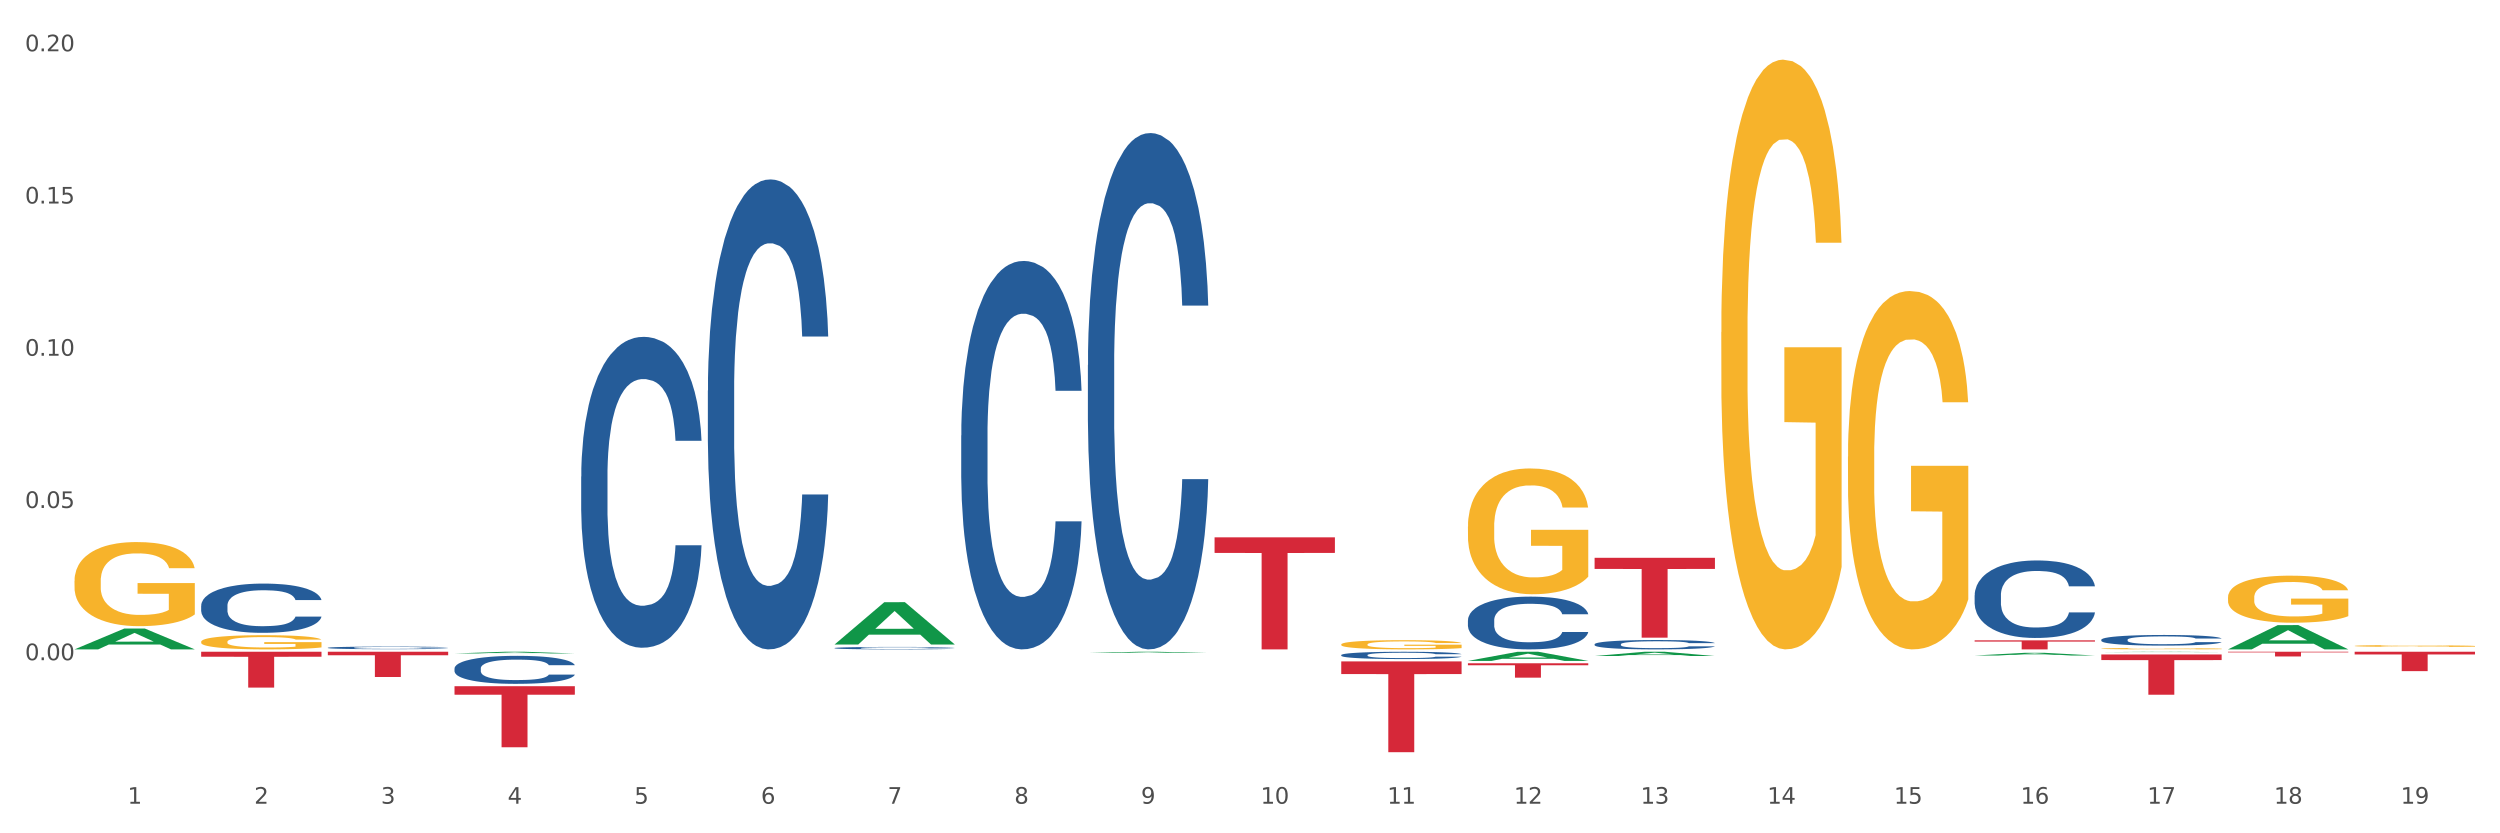 <?xml version="1.0" encoding="utf-8" standalone="no"?>
<!DOCTYPE svg PUBLIC "-//W3C//DTD SVG 1.1//EN"
  "http://www.w3.org/Graphics/SVG/1.1/DTD/svg11.dtd">
<svg xmlns:xlink="http://www.w3.org/1999/xlink" width="1080pt" height="360pt" viewBox="0 0 1080 360" xmlns="http://www.w3.org/2000/svg" version="1.1">
 <rect x="0" y="0" width="1080" height="360" fill="#333333" stroke="none"/>
 <defs>
  <style type="text/css">*{stroke-linejoin: round; stroke-linecap: butt}</style>
 </defs>
 <g id="figure_1">
  <g id="patch_1">
   <path d="M 0 360 
L 1080 360 
L 1080 0 
L 0 0 
z
" style="fill: #ffffff; stroke: #ffffff; stroke-linejoin: miter"/>
  </g>
  <g id="axes_1">
   <g id="matplotlib.axis_1">
    <g id="xtick_1">
     <g id="text_1">
      <!-- 1 -->
      <g style="fill: #4d4d4d" transform="translate(55.115 347.204) scale(0.096 -0.096)">
       <defs>
        <path id="DejaVuSans-31" d="M 794 531 
L 1825 531 
L 1825 4091 
L 703 3866 
L 703 4441 
L 1819 4666 
L 2450 4666 
L 2450 531 
L 3481 531 
L 3481 0 
L 794 0 
L 794 531 
z
" transform="scale(0.016)"/>
       </defs>
       <use xlink:href="#DejaVuSans-31"/>
      </g>
     </g>
    </g>
    <g id="xtick_2">
     <g id="text_2">
      <!-- 2 -->
      <g style="fill: #4d4d4d" transform="translate(109.839 347.204) scale(0.096 -0.096)">
       <defs>
        <path id="DejaVuSans-32" d="M 1228 531 
L 3431 531 
L 3431 0 
L 469 0 
L 469 531 
Q 828 903 1448 1529 
Q 2069 2156 2228 2338 
Q 2531 2678 2651 2914 
Q 2772 3150 2772 3378 
Q 2772 3750 2511 3984 
Q 2250 4219 1831 4219 
Q 1534 4219 1204 4116 
Q 875 4013 500 3803 
L 500 4441 
Q 881 4594 1212 4672 
Q 1544 4750 1819 4750 
Q 2544 4750 2975 4387 
Q 3406 4025 3406 3419 
Q 3406 3131 3298 2873 
Q 3191 2616 2906 2266 
Q 2828 2175 2409 1742 
Q 1991 1309 1228 531 
z
" transform="scale(0.016)"/>
       </defs>
       <use xlink:href="#DejaVuSans-32"/>
      </g>
     </g>
    </g>
    <g id="xtick_3">
     <g id="text_3">
      <!-- 3 -->
      <g style="fill: #4d4d4d" transform="translate(164.564 347.204) scale(0.096 -0.096)">
       <defs>
        <path id="DejaVuSans-33" d="M 2597 2516 
Q 3050 2419 3304 2112 
Q 3559 1806 3559 1356 
Q 3559 666 3084 287 
Q 2609 -91 1734 -91 
Q 1441 -91 1130 -33 
Q 819 25 488 141 
L 488 750 
Q 750 597 1062 519 
Q 1375 441 1716 441 
Q 2309 441 2620 675 
Q 2931 909 2931 1356 
Q 2931 1769 2642 2001 
Q 2353 2234 1838 2234 
L 1294 2234 
L 1294 2753 
L 1863 2753 
Q 2328 2753 2575 2939 
Q 2822 3125 2822 3475 
Q 2822 3834 2567 4026 
Q 2313 4219 1838 4219 
Q 1578 4219 1281 4162 
Q 984 4106 628 3988 
L 628 4550 
Q 988 4650 1302 4700 
Q 1616 4750 1894 4750 
Q 2613 4750 3031 4423 
Q 3450 4097 3450 3541 
Q 3450 3153 3228 2886 
Q 3006 2619 2597 2516 
z
" transform="scale(0.016)"/>
       </defs>
       <use xlink:href="#DejaVuSans-33"/>
      </g>
     </g>
    </g>
    <g id="xtick_4">
     <g id="text_4">
      <!-- 4 -->
      <g style="fill: #4d4d4d" transform="translate(219.288 347.204) scale(0.096 -0.096)">
       <defs>
        <path id="DejaVuSans-34" d="M 2419 4116 
L 825 1625 
L 2419 1625 
L 2419 4116 
z
M 2253 4666 
L 3047 4666 
L 3047 1625 
L 3713 1625 
L 3713 1100 
L 3047 1100 
L 3047 0 
L 2419 0 
L 2419 1100 
L 313 1100 
L 313 1709 
L 2253 4666 
z
" transform="scale(0.016)"/>
       </defs>
       <use xlink:href="#DejaVuSans-34"/>
      </g>
     </g>
    </g>
    <g id="xtick_5">
     <g id="text_5">
      <!-- 5 -->
      <g style="fill: #4d4d4d" transform="translate(274.012 347.204) scale(0.096 -0.096)">
       <defs>
        <path id="DejaVuSans-35" d="M 691 4666 
L 3169 4666 
L 3169 4134 
L 1269 4134 
L 1269 2991 
Q 1406 3038 1543 3061 
Q 1681 3084 1819 3084 
Q 2600 3084 3056 2656 
Q 3513 2228 3513 1497 
Q 3513 744 3044 326 
Q 2575 -91 1722 -91 
Q 1428 -91 1123 -41 
Q 819 9 494 109 
L 494 744 
Q 775 591 1075 516 
Q 1375 441 1709 441 
Q 2250 441 2565 725 
Q 2881 1009 2881 1497 
Q 2881 1984 2565 2268 
Q 2250 2553 1709 2553 
Q 1456 2553 1204 2497 
Q 953 2441 691 2322 
L 691 4666 
z
" transform="scale(0.016)"/>
       </defs>
       <use xlink:href="#DejaVuSans-35"/>
      </g>
     </g>
    </g>
    <g id="xtick_6">
     <g id="text_6">
      <!-- 6 -->
      <g style="fill: #4d4d4d" transform="translate(328.736 347.204) scale(0.096 -0.096)">
       <defs>
        <path id="DejaVuSans-36" d="M 2113 2584 
Q 1688 2584 1439 2293 
Q 1191 2003 1191 1497 
Q 1191 994 1439 701 
Q 1688 409 2113 409 
Q 2538 409 2786 701 
Q 3034 994 3034 1497 
Q 3034 2003 2786 2293 
Q 2538 2584 2113 2584 
z
M 3366 4563 
L 3366 3988 
Q 3128 4100 2886 4159 
Q 2644 4219 2406 4219 
Q 1781 4219 1451 3797 
Q 1122 3375 1075 2522 
Q 1259 2794 1537 2939 
Q 1816 3084 2150 3084 
Q 2853 3084 3261 2657 
Q 3669 2231 3669 1497 
Q 3669 778 3244 343 
Q 2819 -91 2113 -91 
Q 1303 -91 875 529 
Q 447 1150 447 2328 
Q 447 3434 972 4092 
Q 1497 4750 2381 4750 
Q 2619 4750 2861 4703 
Q 3103 4656 3366 4563 
z
" transform="scale(0.016)"/>
       </defs>
       <use xlink:href="#DejaVuSans-36"/>
      </g>
     </g>
    </g>
    <g id="xtick_7">
     <g id="text_7">
      <!-- 7 -->
      <g style="fill: #4d4d4d" transform="translate(383.461 347.204) scale(0.096 -0.096)">
       <defs>
        <path id="DejaVuSans-37" d="M 525 4666 
L 3525 4666 
L 3525 4397 
L 1831 0 
L 1172 0 
L 2766 4134 
L 525 4134 
L 525 4666 
z
" transform="scale(0.016)"/>
       </defs>
       <use xlink:href="#DejaVuSans-37"/>
      </g>
     </g>
    </g>
    <g id="xtick_8">
     <g id="text_8">
      <!-- 8 -->
      <g style="fill: #4d4d4d" transform="translate(438.185 347.204) scale(0.096 -0.096)">
       <defs>
        <path id="DejaVuSans-38" d="M 2034 2216 
Q 1584 2216 1326 1975 
Q 1069 1734 1069 1313 
Q 1069 891 1326 650 
Q 1584 409 2034 409 
Q 2484 409 2743 651 
Q 3003 894 3003 1313 
Q 3003 1734 2745 1975 
Q 2488 2216 2034 2216 
z
M 1403 2484 
Q 997 2584 770 2862 
Q 544 3141 544 3541 
Q 544 4100 942 4425 
Q 1341 4750 2034 4750 
Q 2731 4750 3128 4425 
Q 3525 4100 3525 3541 
Q 3525 3141 3298 2862 
Q 3072 2584 2669 2484 
Q 3125 2378 3379 2068 
Q 3634 1759 3634 1313 
Q 3634 634 3220 271 
Q 2806 -91 2034 -91 
Q 1263 -91 848 271 
Q 434 634 434 1313 
Q 434 1759 690 2068 
Q 947 2378 1403 2484 
z
M 1172 3481 
Q 1172 3119 1398 2916 
Q 1625 2713 2034 2713 
Q 2441 2713 2670 2916 
Q 2900 3119 2900 3481 
Q 2900 3844 2670 4047 
Q 2441 4250 2034 4250 
Q 1625 4250 1398 4047 
Q 1172 3844 1172 3481 
z
" transform="scale(0.016)"/>
       </defs>
       <use xlink:href="#DejaVuSans-38"/>
      </g>
     </g>
    </g>
    <g id="xtick_9">
     <g id="text_9">
      <!-- 9 -->
      <g style="fill: #4d4d4d" transform="translate(492.909 347.204) scale(0.096 -0.096)">
       <defs>
        <path id="DejaVuSans-39" d="M 703 97 
L 703 672 
Q 941 559 1184 500 
Q 1428 441 1663 441 
Q 2288 441 2617 861 
Q 2947 1281 2994 2138 
Q 2813 1869 2534 1725 
Q 2256 1581 1919 1581 
Q 1219 1581 811 2004 
Q 403 2428 403 3163 
Q 403 3881 828 4315 
Q 1253 4750 1959 4750 
Q 2769 4750 3195 4129 
Q 3622 3509 3622 2328 
Q 3622 1225 3098 567 
Q 2575 -91 1691 -91 
Q 1453 -91 1209 -44 
Q 966 3 703 97 
z
M 1959 2075 
Q 2384 2075 2632 2365 
Q 2881 2656 2881 3163 
Q 2881 3666 2632 3958 
Q 2384 4250 1959 4250 
Q 1534 4250 1286 3958 
Q 1038 3666 1038 3163 
Q 1038 2656 1286 2365 
Q 1534 2075 1959 2075 
z
" transform="scale(0.016)"/>
       </defs>
       <use xlink:href="#DejaVuSans-39"/>
      </g>
     </g>
    </g>
    <g id="xtick_10">
     <g id="text_10">
      <!-- 10 -->
      <g style="fill: #4d4d4d" transform="translate(544.58 347.204) scale(0.096 -0.096)">
       <defs>
        <path id="DejaVuSans-30" d="M 2034 4250 
Q 1547 4250 1301 3770 
Q 1056 3291 1056 2328 
Q 1056 1369 1301 889 
Q 1547 409 2034 409 
Q 2525 409 2770 889 
Q 3016 1369 3016 2328 
Q 3016 3291 2770 3770 
Q 2525 4250 2034 4250 
z
M 2034 4750 
Q 2819 4750 3233 4129 
Q 3647 3509 3647 2328 
Q 3647 1150 3233 529 
Q 2819 -91 2034 -91 
Q 1250 -91 836 529 
Q 422 1150 422 2328 
Q 422 3509 836 4129 
Q 1250 4750 2034 4750 
z
" transform="scale(0.016)"/>
       </defs>
       <use xlink:href="#DejaVuSans-31"/>
       <use xlink:href="#DejaVuSans-30" transform="translate(63.623 0)"/>
      </g>
     </g>
    </g>
    <g id="xtick_11">
     <g id="text_11">
      <!-- 11 -->
      <g style="fill: #4d4d4d" transform="translate(599.304 347.204) scale(0.096 -0.096)">
       <use xlink:href="#DejaVuSans-31"/>
       <use xlink:href="#DejaVuSans-31" transform="translate(63.623 0)"/>
      </g>
     </g>
    </g>
    <g id="xtick_12">
     <g id="text_12">
      <!-- 12 -->
      <g style="fill: #4d4d4d" transform="translate(654.028 347.204) scale(0.096 -0.096)">
       <use xlink:href="#DejaVuSans-31"/>
       <use xlink:href="#DejaVuSans-32" transform="translate(63.623 0)"/>
      </g>
     </g>
    </g>
    <g id="xtick_13">
     <g id="text_13">
      <!-- 13 -->
      <g style="fill: #4d4d4d" transform="translate(708.752 347.204) scale(0.096 -0.096)">
       <use xlink:href="#DejaVuSans-31"/>
       <use xlink:href="#DejaVuSans-33" transform="translate(63.623 0)"/>
      </g>
     </g>
    </g>
    <g id="xtick_14">
     <g id="text_14">
      <!-- 14 -->
      <g style="fill: #4d4d4d" transform="translate(763.477 347.204) scale(0.096 -0.096)">
       <use xlink:href="#DejaVuSans-31"/>
       <use xlink:href="#DejaVuSans-34" transform="translate(63.623 0)"/>
      </g>
     </g>
    </g>
    <g id="xtick_15">
     <g id="text_15">
      <!-- 15 -->
      <g style="fill: #4d4d4d" transform="translate(818.201 347.204) scale(0.096 -0.096)">
       <use xlink:href="#DejaVuSans-31"/>
       <use xlink:href="#DejaVuSans-35" transform="translate(63.623 0)"/>
      </g>
     </g>
    </g>
    <g id="xtick_16">
     <g id="text_16">
      <!-- 16 -->
      <g style="fill: #4d4d4d" transform="translate(872.925 347.204) scale(0.096 -0.096)">
       <use xlink:href="#DejaVuSans-31"/>
       <use xlink:href="#DejaVuSans-36" transform="translate(63.623 0)"/>
      </g>
     </g>
    </g>
    <g id="xtick_17">
     <g id="text_17">
      <!-- 17 -->
      <g style="fill: #4d4d4d" transform="translate(927.649 347.204) scale(0.096 -0.096)">
       <use xlink:href="#DejaVuSans-31"/>
       <use xlink:href="#DejaVuSans-37" transform="translate(63.623 0)"/>
      </g>
     </g>
    </g>
    <g id="xtick_18">
     <g id="text_18">
      <!-- 18 -->
      <g style="fill: #4d4d4d" transform="translate(982.374 347.204) scale(0.096 -0.096)">
       <use xlink:href="#DejaVuSans-31"/>
       <use xlink:href="#DejaVuSans-38" transform="translate(63.623 0)"/>
      </g>
     </g>
    </g>
    <g id="xtick_19">
     <g id="text_19">
      <!-- 19 -->
      <g style="fill: #4d4d4d" transform="translate(1037.098 347.204) scale(0.096 -0.096)">
       <use xlink:href="#DejaVuSans-31"/>
       <use xlink:href="#DejaVuSans-39" transform="translate(63.623 0)"/>
      </g>
     </g>
    </g>
    <g id="xtick_20"/>
    <g id="xtick_21"/>
    <g id="xtick_22"/>
    <g id="xtick_23"/>
    <g id="xtick_24"/>
    <g id="xtick_25"/>
    <g id="xtick_26"/>
    <g id="xtick_27"/>
    <g id="xtick_28"/>
    <g id="xtick_29"/>
    <g id="xtick_30"/>
    <g id="xtick_31"/>
    <g id="xtick_32"/>
    <g id="xtick_33"/>
    <g id="xtick_34"/>
    <g id="xtick_35"/>
    <g id="xtick_36"/>
    <g id="xtick_37"/>
   </g>
   <g id="matplotlib.axis_2">
    <g id="ytick_1">
     <g id="text_20">
      <!-- 0.00 -->
      <g style="fill: #4d4d4d" transform="translate(10.8 285.209) scale(0.096 -0.096)">
       <defs>
        <path id="DejaVuSans-2e" d="M 684 794 
L 1344 794 
L 1344 0 
L 684 0 
L 684 794 
z
" transform="scale(0.016)"/>
       </defs>
       <use xlink:href="#DejaVuSans-30"/>
       <use xlink:href="#DejaVuSans-2e" transform="translate(63.623 0)"/>
       <use xlink:href="#DejaVuSans-30" transform="translate(95.41 0)"/>
       <use xlink:href="#DejaVuSans-30" transform="translate(159.033 0)"/>
      </g>
     </g>
    </g>
    <g id="ytick_2">
     <g id="text_21">
      <!-- 0.05 -->
      <g style="fill: #4d4d4d" transform="translate(10.8 219.446) scale(0.096 -0.096)">
       <use xlink:href="#DejaVuSans-30"/>
       <use xlink:href="#DejaVuSans-2e" transform="translate(63.623 0)"/>
       <use xlink:href="#DejaVuSans-30" transform="translate(95.41 0)"/>
       <use xlink:href="#DejaVuSans-35" transform="translate(159.033 0)"/>
      </g>
     </g>
    </g>
    <g id="ytick_3">
     <g id="text_22">
      <!-- 0.10 -->
      <g style="fill: #4d4d4d" transform="translate(10.8 153.683) scale(0.096 -0.096)">
       <use xlink:href="#DejaVuSans-30"/>
       <use xlink:href="#DejaVuSans-2e" transform="translate(63.623 0)"/>
       <use xlink:href="#DejaVuSans-31" transform="translate(95.41 0)"/>
       <use xlink:href="#DejaVuSans-30" transform="translate(159.033 0)"/>
      </g>
     </g>
    </g>
    <g id="ytick_4">
     <g id="text_23">
      <!-- 0.15 -->
      <g style="fill: #4d4d4d" transform="translate(10.8 87.92) scale(0.096 -0.096)">
       <use xlink:href="#DejaVuSans-30"/>
       <use xlink:href="#DejaVuSans-2e" transform="translate(63.623 0)"/>
       <use xlink:href="#DejaVuSans-31" transform="translate(95.41 0)"/>
       <use xlink:href="#DejaVuSans-35" transform="translate(159.033 0)"/>
      </g>
     </g>
    </g>
    <g id="ytick_5">
     <g id="text_24">
      <!-- 0.20 -->
      <g style="fill: #4d4d4d" transform="translate(10.8 22.158) scale(0.096 -0.096)">
       <use xlink:href="#DejaVuSans-30"/>
       <use xlink:href="#DejaVuSans-2e" transform="translate(63.623 0)"/>
       <use xlink:href="#DejaVuSans-32" transform="translate(95.41 0)"/>
       <use xlink:href="#DejaVuSans-30" transform="translate(159.033 0)"/>
      </g>
     </g>
    </g>
    <g id="ytick_6"/>
    <g id="ytick_7"/>
    <g id="ytick_8"/>
    <g id="ytick_9"/>
    <g id="ytick_10"/>
   </g>
   <g id="PolyCollection_1">
    <path d="M 32.175 280.521 
L 32.229 280.513 
L 53.667 271.537 
L 62.564 271.529 
L 84.163 280.538 
L 73.873 280.538 
L 69.21 278.44 
L 47.075 278.44 
L 46.914 278.474 
L 42.412 280.538 
L 32.175 280.538 
L 32.175 280.521 
L 49.862 277.188 
L 66.423 277.18 
L 58.223 273.449 
L 58.115 273.432 
L 58.008 273.457 
L 49.808 277.18 
L 49.862 277.188 
L 32.175 280.521 
z
" clip-path="url(#p840b955f16)" style="fill: #109648"/>
    <path d="M 141.624 281.561 
L 193.612 281.561 
L 193.612 283.078 
L 173.161 283.089 
L 173.161 292.478 
L 161.951 292.478 
L 161.951 283.089 
L 141.624 283.078 
L 141.624 281.572 
L 141.624 281.561 
z
" clip-path="url(#p840b955f16)" style="fill: #d62839"/>
    <path d="M 196.348 296.446 
L 248.336 296.446 
L 248.336 300.11 
L 227.886 300.135 
L 227.886 322.813 
L 216.675 322.813 
L 216.675 300.135 
L 196.348 300.11 
L 196.348 296.471 
L 196.348 296.446 
z
" clip-path="url(#p840b955f16)" style="fill: #d62839"/>
    <path d="M 524.693 232.124 
L 576.682 232.124 
L 576.682 238.852 
L 556.231 238.898 
L 556.231 280.538 
L 545.021 280.538 
L 545.021 238.898 
L 524.693 238.852 
L 524.693 232.17 
L 524.693 232.124 
z
" clip-path="url(#p840b955f16)" style="fill: #d62839"/>
    <path d="M 579.418 285.735 
L 631.406 285.735 
L 631.406 291.185 
L 610.956 291.221 
L 610.956 324.95 
L 599.745 324.95 
L 599.745 291.221 
L 579.418 291.185 
L 579.418 285.772 
L 579.418 285.735 
z
" clip-path="url(#p840b955f16)" style="fill: #d62839"/>
    <path d="M 634.142 286.538 
L 686.13 286.538 
L 686.13 287.4 
L 665.68 287.406 
L 665.68 292.74 
L 654.469 292.74 
L 654.469 287.406 
L 634.142 287.4 
L 634.142 286.544 
L 634.142 286.538 
z
" clip-path="url(#p840b955f16)" style="fill: #d62839"/>
    <path d="M 688.866 240.983 
L 740.854 240.983 
L 740.854 245.775 
L 720.404 245.807 
L 720.404 275.464 
L 709.193 275.464 
L 709.193 245.807 
L 688.866 245.775 
L 688.866 241.016 
L 688.866 240.983 
z
" clip-path="url(#p840b955f16)" style="fill: #d62839"/>
    <path d="M 853.039 276.63 
L 905.027 276.63 
L 905.027 277.173 
L 884.577 277.176 
L 884.577 280.538 
L 873.366 280.538 
L 873.366 277.176 
L 853.039 277.173 
L 853.039 276.633 
L 853.039 276.63 
z
" clip-path="url(#p840b955f16)" style="fill: #d62839"/>
    <path d="M 907.763 282.743 
L 959.751 282.743 
L 959.751 285.16 
L 939.301 285.176 
L 939.301 300.136 
L 928.09 300.136 
L 928.09 285.176 
L 907.763 285.16 
L 907.763 282.759 
L 907.763 282.743 
z
" clip-path="url(#p840b955f16)" style="fill: #d62839"/>
    <path d="M 1017.212 281.561 
L 1069.2 281.561 
L 1069.2 282.725 
L 1048.75 282.733 
L 1048.75 289.936 
L 1037.539 289.936 
L 1037.539 282.733 
L 1017.212 282.725 
L 1017.212 281.569 
L 1017.212 281.561 
z
" clip-path="url(#p840b955f16)" style="fill: #d62839"/>
    <path d="M 962.488 281.561 
L 1014.476 281.561 
L 1014.476 281.844 
L 994.025 281.846 
L 994.025 283.596 
L 982.815 283.596 
L 982.815 281.846 
L 962.488 281.844 
L 962.488 281.563 
L 962.488 281.561 
z
" clip-path="url(#p840b955f16)" style="fill: #d62839"/>
    <path d="M 86.899 281.561 
L 138.887 281.561 
L 138.887 283.713 
L 118.437 283.728 
L 118.437 297.046 
L 107.226 297.046 
L 107.226 283.728 
L 86.899 283.713 
L 86.899 281.576 
L 86.899 281.561 
z
" clip-path="url(#p840b955f16)" style="fill: #d62839"/>
    <path d="M 86.899 261.667 
L 86.961 261.647 
L 86.961 261.103 
L 87.145 260.365 
L 87.821 259.004 
L 88.681 257.974 
L 90.156 256.77 
L 90.955 256.264 
L 92 255.701 
L 94.151 254.787 
L 96.609 254.01 
L 98.329 253.583 
L 99.62 253.31 
L 102.508 252.825 
L 104.167 252.611 
L 105.888 252.436 
L 107.363 252.319 
L 109.821 252.183 
L 111.787 252.125 
L 114.061 252.106 
L 115.966 252.125 
L 118.485 252.203 
L 122.172 252.436 
L 123.586 252.572 
L 125.491 252.805 
L 127.457 253.116 
L 129.055 253.427 
L 130.899 253.874 
L 132.804 254.457 
L 134.647 255.195 
L 135.938 255.876 
L 136.982 256.595 
L 137.904 257.469 
L 138.58 258.421 
L 138.887 259.218 
L 127.642 259.218 
L 127.334 258.499 
L 126.72 257.722 
L 126.105 257.197 
L 125.429 256.77 
L 124.385 256.284 
L 123.463 255.973 
L 121.927 255.604 
L 120.513 255.37 
L 119.346 255.234 
L 117.932 255.118 
L 114.921 255.001 
L 112.77 255.001 
L 111.418 255.04 
L 109.759 255.137 
L 108.346 255.273 
L 106.687 255.506 
L 105.396 255.759 
L 104.106 256.089 
L 103.368 256.323 
L 102.262 256.75 
L 101.525 257.1 
L 100.542 257.702 
L 99.988 258.13 
L 99.005 259.237 
L 98.575 260.054 
L 98.391 260.617 
L 98.268 261.239 
L 98.268 264.271 
L 98.637 265.631 
L 98.944 266.214 
L 99.435 266.875 
L 100.357 267.73 
L 101.709 268.565 
L 103.122 269.168 
L 104.29 269.537 
L 105.396 269.809 
L 106.502 270.023 
L 107.854 270.217 
L 108.96 270.334 
L 110.62 270.45 
L 112.586 270.508 
L 114.122 270.508 
L 117.256 270.411 
L 118.67 270.314 
L 120.022 270.178 
L 121.497 269.964 
L 122.664 269.731 
L 123.34 269.556 
L 124.446 269.187 
L 125.307 268.798 
L 126.044 268.351 
L 126.536 267.963 
L 127.089 267.38 
L 127.519 266.719 
L 127.642 266.369 
L 138.887 266.369 
L 138.642 267.069 
L 138.211 267.749 
L 137.351 268.662 
L 136.675 269.187 
L 135.63 269.828 
L 134.524 270.372 
L 132.988 270.975 
L 131.575 271.422 
L 130.1 271.81 
L 128.502 272.16 
L 125.614 272.646 
L 124.569 272.782 
L 122.357 273.015 
L 120.636 273.151 
L 118.117 273.287 
L 115.536 273.365 
L 112.832 273.384 
L 110.435 273.346 
L 107.793 273.229 
L 106.134 273.112 
L 104.29 272.938 
L 102.139 272.665 
L 100.111 272.335 
L 98.206 271.946 
L 96.424 271.5 
L 94.765 270.994 
L 92.614 270.159 
L 91.017 269.342 
L 89.849 268.585 
L 89.05 267.943 
L 88.251 267.127 
L 87.821 266.564 
L 87.145 265.203 
L 86.899 263.94 
L 86.899 261.667 
z
" clip-path="url(#p840b955f16)" style="fill: #255c99"/>
    <path d="M 196.348 288.757 
L 196.409 288.746 
L 196.409 288.437 
L 196.594 288.017 
L 197.27 287.243 
L 198.13 286.657 
L 199.605 285.972 
L 200.404 285.685 
L 201.448 285.364 
L 203.599 284.844 
L 206.057 284.402 
L 207.778 284.159 
L 209.068 284.004 
L 211.957 283.728 
L 213.616 283.607 
L 215.336 283.507 
L 216.811 283.441 
L 219.269 283.363 
L 221.236 283.33 
L 223.509 283.319 
L 225.414 283.33 
L 227.934 283.374 
L 231.621 283.507 
L 233.034 283.584 
L 234.939 283.717 
L 236.906 283.894 
L 238.504 284.071 
L 240.347 284.325 
L 242.252 284.657 
L 244.096 285.077 
L 245.386 285.463 
L 246.431 285.872 
L 247.353 286.37 
L 248.029 286.911 
L 248.336 287.365 
L 237.09 287.365 
L 236.783 286.956 
L 236.168 286.514 
L 235.554 286.215 
L 234.878 285.972 
L 233.833 285.696 
L 232.912 285.519 
L 231.375 285.309 
L 229.962 285.176 
L 228.794 285.099 
L 227.381 285.032 
L 224.37 284.966 
L 222.219 284.966 
L 220.867 284.988 
L 219.208 285.043 
L 217.794 285.121 
L 216.135 285.253 
L 214.845 285.397 
L 213.554 285.585 
L 212.817 285.718 
L 211.711 285.961 
L 210.973 286.16 
L 209.99 286.502 
L 209.437 286.746 
L 208.454 287.376 
L 208.024 287.84 
L 207.839 288.16 
L 207.716 288.514 
L 207.716 290.239 
L 208.085 291.012 
L 208.392 291.344 
L 208.884 291.72 
L 209.806 292.206 
L 211.158 292.681 
L 212.571 293.024 
L 213.739 293.234 
L 214.845 293.389 
L 215.951 293.51 
L 217.303 293.621 
L 218.409 293.687 
L 220.068 293.753 
L 222.035 293.787 
L 223.571 293.787 
L 226.705 293.731 
L 228.118 293.676 
L 229.47 293.599 
L 230.945 293.477 
L 232.113 293.345 
L 232.789 293.245 
L 233.895 293.035 
L 234.755 292.814 
L 235.492 292.56 
L 235.984 292.339 
L 236.537 292.007 
L 236.967 291.631 
L 237.09 291.432 
L 248.336 291.432 
L 248.09 291.83 
L 247.66 292.217 
L 246.8 292.737 
L 246.124 293.035 
L 245.079 293.4 
L 243.973 293.709 
L 242.437 294.052 
L 241.023 294.306 
L 239.548 294.527 
L 237.951 294.726 
L 235.062 295.003 
L 234.018 295.08 
L 231.805 295.213 
L 230.085 295.29 
L 227.565 295.367 
L 224.984 295.411 
L 222.28 295.423 
L 219.884 295.4 
L 217.241 295.334 
L 215.582 295.268 
L 213.739 295.168 
L 211.588 295.014 
L 209.56 294.826 
L 207.655 294.605 
L 205.873 294.35 
L 204.214 294.063 
L 202.063 293.588 
L 200.465 293.123 
L 199.298 292.692 
L 198.499 292.328 
L 197.7 291.863 
L 197.27 291.543 
L 196.594 290.769 
L 196.348 290.051 
L 196.348 288.757 
z
" clip-path="url(#p840b955f16)" style="fill: #255c99"/>
    <path d="M 251.072 205.869 
L 251.134 205.747 
L 251.134 202.312 
L 251.318 197.651 
L 251.994 189.065 
L 252.854 182.564 
L 254.329 174.96 
L 255.128 171.771 
L 256.173 168.214 
L 258.323 162.449 
L 260.781 157.542 
L 262.502 154.844 
L 263.793 153.127 
L 266.681 150.06 
L 268.34 148.711 
L 270.061 147.607 
L 271.535 146.871 
L 273.994 146.013 
L 275.96 145.645 
L 278.234 145.522 
L 280.139 145.645 
L 282.658 146.135 
L 286.345 147.607 
L 287.759 148.466 
L 289.664 149.938 
L 291.63 151.9 
L 293.228 153.863 
L 295.071 156.684 
L 296.976 160.364 
L 298.82 165.024 
L 300.11 169.317 
L 301.155 173.856 
L 302.077 179.375 
L 302.753 185.386 
L 303.06 190.415 
L 291.815 190.415 
L 291.507 185.876 
L 290.893 180.97 
L 290.278 177.658 
L 289.602 174.96 
L 288.558 171.893 
L 287.636 169.931 
L 286.1 167.6 
L 284.686 166.128 
L 283.519 165.27 
L 282.105 164.534 
L 279.094 163.798 
L 276.943 163.798 
L 275.591 164.043 
L 273.932 164.657 
L 272.519 165.515 
L 270.86 166.987 
L 269.569 168.582 
L 268.279 170.667 
L 267.541 172.139 
L 266.435 174.837 
L 265.698 177.045 
L 264.714 180.847 
L 264.161 183.546 
L 263.178 190.537 
L 262.748 195.689 
L 262.564 199.246 
L 262.441 203.171 
L 262.441 222.305 
L 262.809 230.891 
L 263.117 234.571 
L 263.608 238.741 
L 264.53 244.138 
L 265.882 249.413 
L 267.295 253.215 
L 268.463 255.545 
L 269.569 257.263 
L 270.675 258.612 
L 272.027 259.838 
L 273.133 260.574 
L 274.792 261.31 
L 276.759 261.678 
L 278.295 261.678 
L 281.429 261.065 
L 282.843 260.452 
L 284.195 259.593 
L 285.669 258.244 
L 286.837 256.772 
L 287.513 255.668 
L 288.619 253.338 
L 289.479 250.884 
L 290.217 248.063 
L 290.708 245.61 
L 291.261 241.931 
L 291.692 237.76 
L 291.815 235.552 
L 303.06 235.552 
L 302.814 239.968 
L 302.384 244.261 
L 301.524 250.026 
L 300.848 253.338 
L 299.803 257.385 
L 298.697 260.82 
L 297.161 264.622 
L 295.747 267.443 
L 294.273 269.896 
L 292.675 272.104 
L 289.787 275.171 
L 288.742 276.029 
L 286.53 277.501 
L 284.809 278.36 
L 282.29 279.218 
L 279.709 279.709 
L 277.005 279.832 
L 274.608 279.586 
L 271.966 278.85 
L 270.306 278.114 
L 268.463 277.01 
L 266.312 275.293 
L 264.284 273.208 
L 262.379 270.755 
L 260.597 267.934 
L 258.938 264.745 
L 256.787 259.47 
L 255.189 254.319 
L 254.022 249.535 
L 253.223 245.488 
L 252.424 240.336 
L 251.994 236.779 
L 251.318 228.193 
L 251.072 220.22 
L 251.072 205.869 
z
" clip-path="url(#p840b955f16)" style="fill: #255c99"/>
    <path d="M 305.796 168.734 
L 305.858 168.548 
L 305.858 163.357 
L 306.042 156.311 
L 306.718 143.332 
L 307.578 133.505 
L 309.053 122.01 
L 309.852 117.189 
L 310.897 111.812 
L 313.048 103.097 
L 315.506 95.681 
L 317.226 91.602 
L 318.517 89.006 
L 321.405 84.371 
L 323.064 82.331 
L 324.785 80.662 
L 326.26 79.55 
L 328.718 78.252 
L 330.684 77.696 
L 332.958 77.51 
L 334.863 77.696 
L 337.382 78.437 
L 341.07 80.662 
L 342.483 81.96 
L 344.388 84.185 
L 346.354 87.152 
L 347.952 90.118 
L 349.796 94.383 
L 351.701 99.945 
L 353.544 106.991 
L 354.835 113.481 
L 355.879 120.341 
L 356.801 128.684 
L 357.477 137.77 
L 357.784 145.372 
L 346.539 145.372 
L 346.232 138.511 
L 345.617 131.095 
L 345.002 126.089 
L 344.327 122.01 
L 343.282 117.374 
L 342.36 114.408 
L 340.824 110.885 
L 339.41 108.66 
L 338.243 107.362 
L 336.829 106.249 
L 333.818 105.137 
L 331.667 105.137 
L 330.316 105.508 
L 328.656 106.435 
L 327.243 107.733 
L 325.584 109.958 
L 324.293 112.368 
L 323.003 115.52 
L 322.265 117.745 
L 321.159 121.824 
L 320.422 125.162 
L 319.439 130.909 
L 318.886 134.989 
L 317.902 145.557 
L 317.472 153.344 
L 317.288 158.721 
L 317.165 164.655 
L 317.165 193.579 
L 317.534 206.558 
L 317.841 212.121 
L 318.332 218.425 
L 319.254 226.583 
L 320.606 234.556 
L 322.02 240.303 
L 323.187 243.826 
L 324.293 246.422 
L 325.399 248.462 
L 326.751 250.316 
L 327.857 251.428 
L 329.517 252.541 
L 331.483 253.097 
L 333.019 253.097 
L 336.153 252.17 
L 337.567 251.243 
L 338.919 249.945 
L 340.394 247.905 
L 341.561 245.68 
L 342.237 244.012 
L 343.343 240.489 
L 344.204 236.781 
L 344.941 232.516 
L 345.433 228.808 
L 345.986 223.245 
L 346.416 216.941 
L 346.539 213.604 
L 357.784 213.604 
L 357.539 220.279 
L 357.108 226.768 
L 356.248 235.483 
L 355.572 240.489 
L 354.527 246.607 
L 353.421 251.799 
L 351.885 257.547 
L 350.472 261.811 
L 348.997 265.52 
L 347.399 268.857 
L 344.511 273.492 
L 343.466 274.79 
L 341.254 277.015 
L 339.533 278.313 
L 337.014 279.611 
L 334.433 280.353 
L 331.729 280.538 
L 329.332 280.167 
L 326.69 279.055 
L 325.031 277.942 
L 323.187 276.274 
L 321.036 273.678 
L 319.008 270.526 
L 317.103 266.818 
L 315.321 262.553 
L 313.662 257.732 
L 311.511 249.759 
L 309.914 241.972 
L 308.746 234.741 
L 307.947 228.622 
L 307.148 220.835 
L 306.718 215.458 
L 306.042 202.479 
L 305.796 190.427 
L 305.796 168.734 
z
" clip-path="url(#p840b955f16)" style="fill: #255c99"/>
    <path d="M 32.175 250.96 
L 32.236 250.927 
L 32.236 249.732 
L 32.359 248.703 
L 32.973 246.215 
L 33.894 244.157 
L 34.569 243.062 
L 35.244 242.166 
L 36.042 241.27 
L 37.024 240.341 
L 38.804 238.981 
L 39.909 238.284 
L 41.259 237.554 
L 43.714 236.492 
L 45.494 235.894 
L 47.336 235.397 
L 50.343 234.799 
L 52.307 234.534 
L 54.394 234.335 
L 56.911 234.202 
L 58.814 234.169 
L 62.987 234.268 
L 66.547 234.567 
L 68.266 234.799 
L 70.476 235.198 
L 71.642 235.463 
L 73.544 235.994 
L 75.509 236.691 
L 76.859 237.288 
L 78.884 238.416 
L 80.419 239.545 
L 81.831 240.938 
L 82.567 241.901 
L 83.12 242.797 
L 83.611 243.825 
L 84.102 245.451 
L 73.053 245.451 
L 72.624 244.29 
L 71.949 243.195 
L 70.967 242.133 
L 70.107 241.469 
L 68.634 240.64 
L 67.284 240.109 
L 65.872 239.711 
L 64.153 239.379 
L 62.803 239.213 
L 60.9 239.08 
L 57.156 239.113 
L 54.64 239.379 
L 52.921 239.711 
L 51.816 240.009 
L 50.834 240.341 
L 49.729 240.806 
L 48.44 241.503 
L 47.52 242.133 
L 46.599 242.929 
L 45.863 243.726 
L 45.187 244.655 
L 44.635 245.651 
L 44.205 246.679 
L 43.837 247.94 
L 43.53 250.031 
L 43.53 254.577 
L 43.653 255.606 
L 43.96 256.966 
L 44.328 257.995 
L 44.942 259.223 
L 45.494 260.052 
L 46.538 261.247 
L 47.704 262.243 
L 48.625 262.873 
L 49.545 263.404 
L 51.141 264.134 
L 52.921 264.731 
L 54.456 265.096 
L 56.542 265.428 
L 57.954 265.561 
L 59.182 265.627 
L 62.189 265.627 
L 64.338 265.528 
L 66.731 265.296 
L 68.573 264.997 
L 70.107 264.632 
L 71.826 264.035 
L 72.931 263.47 
L 72.931 256.535 
L 59.427 256.502 
L 59.427 251.889 
L 84.163 251.889 
L 84.163 265.428 
L 83.12 266.125 
L 81.953 266.756 
L 80.726 267.32 
L 78.884 268.017 
L 76.675 268.68 
L 74.711 269.145 
L 72.624 269.543 
L 70.169 269.908 
L 66.977 270.24 
L 65.013 270.373 
L 62.558 270.472 
L 59.673 270.505 
L 57.156 270.439 
L 54.701 270.273 
L 52.123 269.974 
L 49.607 269.543 
L 47.704 269.112 
L 45.801 268.581 
L 43.776 267.884 
L 42.18 267.22 
L 40.952 266.623 
L 39.602 265.86 
L 38.129 264.864 
L 37.024 263.968 
L 36.042 263.039 
L 34.998 261.844 
L 34.262 260.816 
L 33.525 259.521 
L 33.096 258.559 
L 32.605 257.066 
L 32.236 254.975 
L 32.175 250.96 
z
" clip-path="url(#p840b955f16)" style="fill: #f7b32b"/>
    <path d="M 360.521 279.951 
L 360.582 279.95 
L 360.582 279.923 
L 360.766 279.886 
L 361.442 279.818 
L 362.303 279.767 
L 363.778 279.706 
L 364.576 279.681 
L 365.621 279.653 
L 367.772 279.607 
L 370.23 279.568 
L 371.951 279.547 
L 373.241 279.533 
L 376.129 279.509 
L 377.789 279.498 
L 379.509 279.489 
L 380.984 279.483 
L 383.442 279.477 
L 385.409 279.474 
L 387.682 279.473 
L 389.587 279.474 
L 392.107 279.478 
L 395.794 279.489 
L 397.207 279.496 
L 399.112 279.508 
L 401.079 279.523 
L 402.676 279.539 
L 404.52 279.561 
L 406.425 279.59 
L 408.269 279.627 
L 409.559 279.662 
L 410.604 279.698 
L 411.525 279.741 
L 412.201 279.789 
L 412.509 279.829 
L 401.263 279.829 
L 400.956 279.793 
L 400.341 279.754 
L 399.727 279.728 
L 399.051 279.706 
L 398.006 279.682 
L 397.084 279.666 
L 395.548 279.648 
L 394.135 279.636 
L 392.967 279.629 
L 391.554 279.624 
L 388.543 279.618 
L 386.392 279.618 
L 385.04 279.62 
L 383.381 279.625 
L 381.967 279.631 
L 380.308 279.643 
L 379.018 279.656 
L 377.727 279.672 
L 376.99 279.684 
L 375.884 279.705 
L 375.146 279.723 
L 374.163 279.753 
L 373.61 279.774 
L 372.627 279.83 
L 372.196 279.871 
L 372.012 279.899 
L 371.889 279.93 
L 371.889 280.082 
L 372.258 280.15 
L 372.565 280.179 
L 373.057 280.212 
L 373.979 280.255 
L 375.33 280.297 
L 376.744 280.327 
L 377.911 280.345 
L 379.018 280.359 
L 380.124 280.37 
L 381.476 280.38 
L 382.582 280.385 
L 384.241 280.391 
L 386.207 280.394 
L 387.744 280.394 
L 390.878 280.389 
L 392.291 280.384 
L 393.643 280.378 
L 395.118 280.367 
L 396.285 280.355 
L 396.961 280.346 
L 398.068 280.328 
L 398.928 280.309 
L 399.665 280.286 
L 400.157 280.267 
L 400.71 280.237 
L 401.14 280.204 
L 401.263 280.187 
L 412.509 280.187 
L 412.263 280.222 
L 411.833 280.256 
L 410.972 280.302 
L 410.296 280.328 
L 409.252 280.36 
L 408.146 280.387 
L 406.609 280.417 
L 405.196 280.44 
L 403.721 280.459 
L 402.123 280.477 
L 399.235 280.501 
L 398.19 280.508 
L 395.978 280.52 
L 394.258 280.526 
L 391.738 280.533 
L 389.157 280.537 
L 386.453 280.538 
L 384.057 280.536 
L 381.414 280.53 
L 379.755 280.525 
L 377.911 280.516 
L 375.761 280.502 
L 373.733 280.486 
L 371.828 280.466 
L 370.046 280.444 
L 368.386 280.418 
L 366.236 280.377 
L 364.638 280.336 
L 363.47 280.298 
L 362.671 280.266 
L 361.873 280.225 
L 361.442 280.197 
L 360.766 280.129 
L 360.521 280.065 
L 360.521 279.951 
z
" clip-path="url(#p840b955f16)" style="fill: #255c99"/>
    <path d="M 415.245 188.13 
L 415.306 187.977 
L 415.306 183.686 
L 415.491 177.862 
L 416.167 167.135 
L 417.027 159.013 
L 418.502 149.512 
L 419.301 145.527 
L 420.345 141.083 
L 422.496 133.881 
L 424.954 127.751 
L 426.675 124.379 
L 427.965 122.234 
L 430.854 118.403 
L 432.513 116.717 
L 434.233 115.338 
L 435.708 114.418 
L 438.166 113.345 
L 440.133 112.886 
L 442.407 112.732 
L 444.312 112.886 
L 446.831 113.499 
L 450.518 115.338 
L 451.932 116.41 
L 453.837 118.249 
L 455.803 120.701 
L 457.401 123.153 
L 459.244 126.678 
L 461.149 131.275 
L 462.993 137.099 
L 464.283 142.462 
L 465.328 148.133 
L 466.25 155.029 
L 466.926 162.538 
L 467.233 168.821 
L 455.987 168.821 
L 455.68 163.151 
L 455.066 157.021 
L 454.451 152.883 
L 453.775 149.512 
L 452.73 145.681 
L 451.809 143.229 
L 450.272 140.317 
L 448.859 138.478 
L 447.691 137.405 
L 446.278 136.486 
L 443.267 135.566 
L 441.116 135.566 
L 439.764 135.873 
L 438.105 136.639 
L 436.692 137.712 
L 435.032 139.551 
L 433.742 141.543 
L 432.451 144.148 
L 431.714 145.987 
L 430.608 149.359 
L 429.87 152.117 
L 428.887 156.868 
L 428.334 160.239 
L 427.351 168.974 
L 426.921 175.411 
L 426.736 179.855 
L 426.613 184.759 
L 426.613 208.665 
L 426.982 219.392 
L 427.289 223.99 
L 427.781 229.2 
L 428.703 235.943 
L 430.055 242.533 
L 431.468 247.283 
L 432.636 250.195 
L 433.742 252.341 
L 434.848 254.026 
L 436.2 255.559 
L 437.306 256.478 
L 438.965 257.398 
L 440.932 257.858 
L 442.468 257.858 
L 445.602 257.091 
L 447.015 256.325 
L 448.367 255.252 
L 449.842 253.567 
L 451.01 251.728 
L 451.686 250.348 
L 452.792 247.437 
L 453.652 244.372 
L 454.39 240.847 
L 454.881 237.782 
L 455.434 233.185 
L 455.864 227.974 
L 455.987 225.216 
L 467.233 225.216 
L 466.987 230.733 
L 466.557 236.096 
L 465.697 243.299 
L 465.021 247.437 
L 463.976 252.494 
L 462.87 256.785 
L 461.334 261.535 
L 459.92 265.06 
L 458.445 268.125 
L 456.848 270.884 
L 453.959 274.715 
L 452.915 275.787 
L 450.702 277.626 
L 448.982 278.699 
L 446.462 279.772 
L 443.881 280.385 
L 441.178 280.538 
L 438.781 280.232 
L 436.138 279.312 
L 434.479 278.393 
L 432.636 277.013 
L 430.485 274.868 
L 428.457 272.263 
L 426.552 269.198 
L 424.77 265.673 
L 423.111 261.689 
L 420.96 255.099 
L 419.362 248.663 
L 418.195 242.686 
L 417.396 237.629 
L 416.597 231.193 
L 416.167 226.748 
L 415.491 216.021 
L 415.245 206.06 
L 415.245 188.13 
z
" clip-path="url(#p840b955f16)" style="fill: #255c99"/>
    <path d="M 469.969 157.7 
L 470.031 157.496 
L 470.031 151.792 
L 470.215 144.051 
L 470.891 129.791 
L 471.751 118.994 
L 473.226 106.364 
L 474.025 101.067 
L 475.07 95.16 
L 477.22 85.585 
L 479.679 77.437 
L 481.399 72.955 
L 482.69 70.103 
L 485.578 65.01 
L 487.237 62.769 
L 488.958 60.936 
L 490.433 59.714 
L 492.891 58.288 
L 494.857 57.677 
L 497.131 57.473 
L 499.036 57.677 
L 501.555 58.492 
L 505.242 60.936 
L 506.656 62.362 
L 508.561 64.807 
L 510.527 68.066 
L 512.125 71.325 
L 513.969 76.011 
L 515.874 82.122 
L 517.717 89.863 
L 519.008 96.993 
L 520.052 104.531 
L 520.974 113.698 
L 521.65 123.68 
L 521.957 132.032 
L 510.712 132.032 
L 510.404 124.494 
L 509.79 116.346 
L 509.175 110.846 
L 508.499 106.364 
L 507.455 101.271 
L 506.533 98.012 
L 504.997 94.141 
L 503.583 91.697 
L 502.416 90.271 
L 501.002 89.048 
L 497.991 87.826 
L 495.84 87.826 
L 494.488 88.234 
L 492.829 89.252 
L 491.416 90.678 
L 489.757 93.123 
L 488.466 95.771 
L 487.176 99.234 
L 486.438 101.679 
L 485.332 106.16 
L 484.595 109.827 
L 483.611 116.142 
L 483.058 120.624 
L 482.075 132.235 
L 481.645 140.791 
L 481.461 146.699 
L 481.338 153.218 
L 481.338 184.997 
L 481.706 199.257 
L 482.014 205.368 
L 482.505 212.294 
L 483.427 221.258 
L 484.779 230.017 
L 486.192 236.333 
L 487.36 240.203 
L 488.466 243.055 
L 489.572 245.296 
L 490.924 247.333 
L 492.03 248.555 
L 493.69 249.778 
L 495.656 250.389 
L 497.192 250.389 
L 500.326 249.37 
L 501.74 248.352 
L 503.092 246.926 
L 504.566 244.685 
L 505.734 242.24 
L 506.41 240.407 
L 507.516 236.536 
L 508.376 232.462 
L 509.114 227.777 
L 509.605 223.702 
L 510.159 217.591 
L 510.589 210.665 
L 510.712 206.998 
L 521.957 206.998 
L 521.711 214.332 
L 521.281 221.462 
L 520.421 231.036 
L 519.745 236.536 
L 518.7 243.259 
L 517.594 248.963 
L 516.058 255.278 
L 514.645 259.963 
L 513.17 264.037 
L 511.572 267.704 
L 508.684 272.797 
L 507.639 274.223 
L 505.427 276.668 
L 503.706 278.094 
L 501.187 279.52 
L 498.606 280.334 
L 495.902 280.538 
L 493.505 280.131 
L 490.863 278.908 
L 489.204 277.686 
L 487.36 275.853 
L 485.209 273.001 
L 483.181 269.538 
L 481.276 265.463 
L 479.494 260.778 
L 477.835 255.481 
L 475.684 246.722 
L 474.086 238.166 
L 472.919 230.221 
L 472.12 223.499 
L 471.321 214.943 
L 470.891 209.035 
L 470.215 194.775 
L 469.969 181.534 
L 469.969 157.7 
z
" clip-path="url(#p840b955f16)" style="fill: #255c99"/>
    <path d="M 579.418 282.977 
L 579.479 282.974 
L 579.479 282.893 
L 579.664 282.784 
L 580.34 282.583 
L 581.2 282.43 
L 582.675 282.252 
L 583.474 282.177 
L 584.518 282.094 
L 586.669 281.958 
L 589.127 281.843 
L 590.848 281.78 
L 592.138 281.74 
L 595.026 281.668 
L 596.686 281.636 
L 598.406 281.61 
L 599.881 281.593 
L 602.339 281.573 
L 604.306 281.564 
L 606.579 281.561 
L 608.484 281.564 
L 611.004 281.576 
L 614.691 281.61 
L 616.104 281.63 
L 618.009 281.665 
L 619.976 281.711 
L 621.574 281.757 
L 623.417 281.823 
L 625.322 281.909 
L 627.166 282.019 
L 628.456 282.12 
L 629.501 282.226 
L 630.423 282.355 
L 631.099 282.496 
L 631.406 282.614 
L 620.16 282.614 
L 619.853 282.508 
L 619.238 282.393 
L 618.624 282.315 
L 617.948 282.252 
L 616.903 282.18 
L 615.981 282.134 
L 614.445 282.079 
L 613.032 282.045 
L 611.864 282.025 
L 610.451 282.007 
L 607.44 281.99 
L 605.289 281.99 
L 603.937 281.996 
L 602.278 282.01 
L 600.864 282.03 
L 599.205 282.065 
L 597.915 282.102 
L 596.624 282.151 
L 595.887 282.186 
L 594.781 282.249 
L 594.043 282.301 
L 593.06 282.39 
L 592.507 282.453 
L 591.524 282.617 
L 591.094 282.738 
L 590.909 282.822 
L 590.786 282.914 
L 590.786 283.362 
L 591.155 283.564 
L 591.462 283.65 
L 591.954 283.748 
L 592.876 283.875 
L 594.228 283.998 
L 595.641 284.087 
L 596.809 284.142 
L 597.915 284.182 
L 599.021 284.214 
L 600.373 284.243 
L 601.479 284.26 
L 603.138 284.277 
L 605.105 284.286 
L 606.641 284.286 
L 609.775 284.272 
L 611.188 284.257 
L 612.54 284.237 
L 614.015 284.205 
L 615.183 284.171 
L 615.859 284.145 
L 616.965 284.09 
L 617.825 284.033 
L 618.562 283.967 
L 619.054 283.909 
L 619.607 283.823 
L 620.037 283.725 
L 620.16 283.673 
L 631.406 283.673 
L 631.16 283.777 
L 630.73 283.877 
L 629.87 284.013 
L 629.194 284.09 
L 628.149 284.185 
L 627.043 284.266 
L 625.506 284.355 
L 624.093 284.421 
L 622.618 284.479 
L 621.02 284.531 
L 618.132 284.602 
L 617.088 284.623 
L 614.875 284.657 
L 613.155 284.677 
L 610.635 284.697 
L 608.054 284.709 
L 605.35 284.712 
L 602.954 284.706 
L 600.311 284.689 
L 598.652 284.672 
L 596.809 284.646 
L 594.658 284.605 
L 592.63 284.556 
L 590.725 284.499 
L 588.943 284.433 
L 587.284 284.358 
L 585.133 284.234 
L 583.535 284.113 
L 582.367 284.001 
L 581.569 283.906 
L 580.77 283.785 
L 580.34 283.702 
L 579.664 283.501 
L 579.418 283.314 
L 579.418 282.977 
z
" clip-path="url(#p840b955f16)" style="fill: #255c99"/>
    <path d="M 634.142 267.984 
L 634.203 267.963 
L 634.203 267.38 
L 634.388 266.589 
L 635.064 265.132 
L 635.924 264.028 
L 637.399 262.737 
L 638.198 262.196 
L 639.243 261.592 
L 641.393 260.614 
L 643.851 259.781 
L 645.572 259.323 
L 646.863 259.031 
L 649.751 258.511 
L 651.41 258.282 
L 653.131 258.095 
L 654.605 257.97 
L 657.063 257.824 
L 659.03 257.761 
L 661.304 257.741 
L 663.209 257.761 
L 665.728 257.845 
L 669.415 258.095 
L 670.829 258.24 
L 672.734 258.49 
L 674.7 258.823 
L 676.298 259.156 
L 678.141 259.635 
L 680.046 260.26 
L 681.89 261.051 
L 683.18 261.78 
L 684.225 262.55 
L 685.147 263.487 
L 685.823 264.507 
L 686.13 265.361 
L 674.884 265.361 
L 674.577 264.59 
L 673.963 263.757 
L 673.348 263.195 
L 672.672 262.737 
L 671.628 262.217 
L 670.706 261.884 
L 669.169 261.488 
L 667.756 261.238 
L 666.588 261.093 
L 665.175 260.968 
L 662.164 260.843 
L 660.013 260.843 
L 658.661 260.884 
L 657.002 260.988 
L 655.589 261.134 
L 653.929 261.384 
L 652.639 261.655 
L 651.348 262.009 
L 650.611 262.258 
L 649.505 262.716 
L 648.768 263.091 
L 647.784 263.737 
L 647.231 264.195 
L 646.248 265.381 
L 645.818 266.256 
L 645.633 266.86 
L 645.511 267.526 
L 645.511 270.774 
L 645.879 272.231 
L 646.187 272.856 
L 646.678 273.564 
L 647.6 274.48 
L 648.952 275.375 
L 650.365 276.02 
L 651.533 276.416 
L 652.639 276.707 
L 653.745 276.936 
L 655.097 277.145 
L 656.203 277.269 
L 657.862 277.394 
L 659.829 277.457 
L 661.365 277.457 
L 664.499 277.353 
L 665.913 277.249 
L 667.264 277.103 
L 668.739 276.874 
L 669.907 276.624 
L 670.583 276.437 
L 671.689 276.041 
L 672.549 275.625 
L 673.287 275.146 
L 673.778 274.729 
L 674.331 274.105 
L 674.762 273.397 
L 674.884 273.022 
L 686.13 273.022 
L 685.884 273.772 
L 685.454 274.5 
L 684.594 275.479 
L 683.918 276.041 
L 682.873 276.728 
L 681.767 277.311 
L 680.231 277.956 
L 678.817 278.435 
L 677.342 278.852 
L 675.745 279.226 
L 672.857 279.747 
L 671.812 279.893 
L 669.6 280.143 
L 667.879 280.288 
L 665.359 280.434 
L 662.778 280.517 
L 660.075 280.538 
L 657.678 280.496 
L 655.036 280.372 
L 653.376 280.247 
L 651.533 280.059 
L 649.382 279.768 
L 647.354 279.414 
L 645.449 278.997 
L 643.667 278.519 
L 642.008 277.977 
L 639.857 277.082 
L 638.259 276.208 
L 637.092 275.396 
L 636.293 274.709 
L 635.494 273.834 
L 635.064 273.23 
L 634.388 271.773 
L 634.142 270.42 
L 634.142 267.984 
z
" clip-path="url(#p840b955f16)" style="fill: #255c99"/>
    <path d="M 907.763 276.374 
L 907.825 276.37 
L 907.825 276.252 
L 908.009 276.092 
L 908.685 275.798 
L 909.545 275.575 
L 911.02 275.314 
L 911.819 275.205 
L 912.864 275.083 
L 915.015 274.885 
L 917.473 274.717 
L 919.193 274.625 
L 920.484 274.566 
L 923.372 274.461 
L 925.031 274.414 
L 926.752 274.376 
L 928.227 274.351 
L 930.685 274.322 
L 932.651 274.309 
L 934.925 274.305 
L 936.83 274.309 
L 939.35 274.326 
L 943.037 274.376 
L 944.45 274.406 
L 946.355 274.456 
L 948.321 274.524 
L 949.919 274.591 
L 951.763 274.688 
L 953.668 274.814 
L 955.511 274.974 
L 956.802 275.121 
L 957.846 275.277 
L 958.768 275.466 
L 959.444 275.672 
L 959.751 275.844 
L 948.506 275.844 
L 948.199 275.689 
L 947.584 275.52 
L 946.97 275.407 
L 946.294 275.314 
L 945.249 275.209 
L 944.327 275.142 
L 942.791 275.062 
L 941.377 275.012 
L 940.21 274.982 
L 938.796 274.957 
L 935.785 274.932 
L 933.635 274.932 
L 932.283 274.94 
L 930.623 274.961 
L 929.21 274.991 
L 927.551 275.041 
L 926.26 275.096 
L 924.97 275.167 
L 924.232 275.218 
L 923.126 275.31 
L 922.389 275.386 
L 921.406 275.516 
L 920.853 275.609 
L 919.869 275.849 
L 919.439 276.025 
L 919.255 276.147 
L 919.132 276.282 
L 919.132 276.938 
L 919.501 277.232 
L 919.808 277.358 
L 920.3 277.501 
L 921.221 277.687 
L 922.573 277.867 
L 923.987 277.998 
L 925.154 278.078 
L 926.26 278.137 
L 927.366 278.183 
L 928.718 278.225 
L 929.825 278.25 
L 931.484 278.275 
L 933.45 278.288 
L 934.986 278.288 
L 938.12 278.267 
L 939.534 278.246 
L 940.886 278.216 
L 942.361 278.17 
L 943.528 278.12 
L 944.204 278.082 
L 945.31 278.002 
L 946.171 277.918 
L 946.908 277.821 
L 947.4 277.737 
L 947.953 277.611 
L 948.383 277.468 
L 948.506 277.392 
L 959.751 277.392 
L 959.506 277.544 
L 959.075 277.691 
L 958.215 277.888 
L 957.539 278.002 
L 956.495 278.141 
L 955.388 278.259 
L 953.852 278.389 
L 952.439 278.486 
L 950.964 278.57 
L 949.366 278.645 
L 946.478 278.751 
L 945.433 278.78 
L 943.221 278.831 
L 941.5 278.86 
L 938.981 278.889 
L 936.4 278.906 
L 933.696 278.91 
L 931.299 278.902 
L 928.657 278.877 
L 926.998 278.852 
L 925.154 278.814 
L 923.003 278.755 
L 920.975 278.683 
L 919.07 278.599 
L 917.288 278.502 
L 915.629 278.393 
L 913.478 278.212 
L 911.881 278.036 
L 910.713 277.872 
L 909.914 277.733 
L 909.115 277.556 
L 908.685 277.434 
L 908.009 277.14 
L 907.763 276.866 
L 907.763 276.374 
z
" clip-path="url(#p840b955f16)" style="fill: #255c99"/>
    <path d="M 141.624 279.835 
L 141.685 279.834 
L 141.685 279.805 
L 141.869 279.766 
L 142.545 279.694 
L 143.406 279.64 
L 144.88 279.576 
L 145.679 279.549 
L 146.724 279.52 
L 148.875 279.471 
L 151.333 279.43 
L 153.054 279.407 
L 154.344 279.393 
L 157.232 279.367 
L 158.891 279.356 
L 160.612 279.347 
L 162.087 279.341 
L 164.545 279.333 
L 166.511 279.33 
L 168.785 279.329 
L 170.69 279.33 
L 173.21 279.334 
L 176.897 279.347 
L 178.31 279.354 
L 180.215 279.366 
L 182.182 279.383 
L 183.779 279.399 
L 185.623 279.423 
L 187.528 279.454 
L 189.371 279.493 
L 190.662 279.529 
L 191.707 279.567 
L 192.628 279.613 
L 193.304 279.664 
L 193.612 279.706 
L 182.366 279.706 
L 182.059 279.668 
L 181.444 279.626 
L 180.83 279.599 
L 180.154 279.576 
L 179.109 279.55 
L 178.187 279.534 
L 176.651 279.514 
L 175.238 279.502 
L 174.07 279.495 
L 172.657 279.489 
L 169.645 279.482 
L 167.495 279.482 
L 166.143 279.485 
L 164.484 279.49 
L 163.07 279.497 
L 161.411 279.509 
L 160.12 279.523 
L 158.83 279.54 
L 158.093 279.552 
L 156.986 279.575 
L 156.249 279.594 
L 155.266 279.625 
L 154.713 279.648 
L 153.73 279.707 
L 153.299 279.75 
L 153.115 279.78 
L 152.992 279.813 
L 152.992 279.973 
L 153.361 280.045 
L 153.668 280.076 
L 154.16 280.111 
L 155.081 280.156 
L 156.433 280.2 
L 157.847 280.232 
L 159.014 280.252 
L 160.12 280.266 
L 161.227 280.278 
L 162.579 280.288 
L 163.685 280.294 
L 165.344 280.3 
L 167.31 280.303 
L 168.847 280.303 
L 171.981 280.298 
L 173.394 280.293 
L 174.746 280.286 
L 176.221 280.274 
L 177.388 280.262 
L 178.064 280.253 
L 179.17 280.233 
L 180.031 280.213 
L 180.768 280.189 
L 181.26 280.169 
L 181.813 280.138 
L 182.243 280.103 
L 182.366 280.084 
L 193.612 280.084 
L 193.366 280.121 
L 192.936 280.157 
L 192.075 280.206 
L 191.399 280.233 
L 190.355 280.267 
L 189.249 280.296 
L 187.712 280.328 
L 186.299 280.352 
L 184.824 280.372 
L 183.226 280.391 
L 180.338 280.416 
L 179.293 280.424 
L 177.081 280.436 
L 175.36 280.443 
L 172.841 280.45 
L 170.26 280.454 
L 167.556 280.456 
L 165.16 280.453 
L 162.517 280.447 
L 160.858 280.441 
L 159.014 280.432 
L 156.864 280.417 
L 154.836 280.4 
L 152.931 280.379 
L 151.149 280.356 
L 149.489 280.329 
L 147.339 280.285 
L 145.741 280.242 
L 144.573 280.201 
L 143.774 280.168 
L 142.975 280.124 
L 142.545 280.094 
L 141.869 280.022 
L 141.624 279.956 
L 141.624 279.835 
z
" clip-path="url(#p840b955f16)" style="fill: #255c99"/>
    <path d="M 853.039 257.162 
L 853.101 257.131 
L 853.101 256.275 
L 853.285 255.113 
L 853.961 252.972 
L 854.821 251.35 
L 856.296 249.454 
L 857.095 248.659 
L 858.14 247.772 
L 860.29 246.334 
L 862.748 245.111 
L 864.469 244.438 
L 865.76 244.009 
L 868.648 243.245 
L 870.307 242.908 
L 872.028 242.633 
L 873.503 242.449 
L 875.961 242.235 
L 877.927 242.144 
L 880.201 242.113 
L 882.106 242.144 
L 884.625 242.266 
L 888.312 242.633 
L 889.726 242.847 
L 891.631 243.214 
L 893.597 243.703 
L 895.195 244.193 
L 897.038 244.896 
L 898.943 245.814 
L 900.787 246.976 
L 902.077 248.047 
L 903.122 249.179 
L 904.044 250.555 
L 904.72 252.054 
L 905.027 253.308 
L 893.782 253.308 
L 893.474 252.176 
L 892.86 250.953 
L 892.245 250.127 
L 891.569 249.454 
L 890.525 248.689 
L 889.603 248.2 
L 888.067 247.619 
L 886.653 247.252 
L 885.486 247.038 
L 884.072 246.854 
L 881.061 246.67 
L 878.91 246.67 
L 877.558 246.732 
L 875.899 246.885 
L 874.486 247.099 
L 872.827 247.466 
L 871.536 247.863 
L 870.246 248.383 
L 869.508 248.75 
L 868.402 249.423 
L 867.665 249.974 
L 866.681 250.922 
L 866.128 251.595 
L 865.145 253.339 
L 864.715 254.623 
L 864.531 255.51 
L 864.408 256.489 
L 864.408 261.261 
L 864.776 263.402 
L 865.084 264.319 
L 865.575 265.359 
L 866.497 266.705 
L 867.849 268.021 
L 869.262 268.969 
L 870.43 269.55 
L 871.536 269.978 
L 872.642 270.315 
L 873.994 270.621 
L 875.1 270.804 
L 876.759 270.988 
L 878.726 271.079 
L 880.262 271.079 
L 883.396 270.926 
L 884.81 270.773 
L 886.162 270.559 
L 887.636 270.223 
L 888.804 269.856 
L 889.48 269.581 
L 890.586 268.999 
L 891.446 268.388 
L 892.184 267.684 
L 892.675 267.072 
L 893.228 266.155 
L 893.659 265.115 
L 893.782 264.564 
L 905.027 264.564 
L 904.781 265.665 
L 904.351 266.736 
L 903.491 268.174 
L 902.815 268.999 
L 901.77 270.009 
L 900.664 270.865 
L 899.128 271.813 
L 897.714 272.517 
L 896.24 273.129 
L 894.642 273.679 
L 891.754 274.444 
L 890.709 274.658 
L 888.497 275.025 
L 886.776 275.239 
L 884.257 275.453 
L 881.676 275.576 
L 878.972 275.606 
L 876.575 275.545 
L 873.933 275.362 
L 872.273 275.178 
L 870.43 274.903 
L 868.279 274.475 
L 866.251 273.955 
L 864.346 273.343 
L 862.564 272.639 
L 860.905 271.844 
L 858.754 270.529 
L 857.156 269.244 
L 855.989 268.051 
L 855.19 267.042 
L 854.391 265.757 
L 853.961 264.87 
L 853.285 262.729 
L 853.039 260.741 
L 853.039 257.162 
z
" clip-path="url(#p840b955f16)" style="fill: #255c99"/>
    <path d="M 688.866 278.307 
L 688.928 278.304 
L 688.928 278.2 
L 689.112 278.06 
L 689.788 277.801 
L 690.648 277.605 
L 692.123 277.375 
L 692.922 277.279 
L 693.967 277.172 
L 696.118 276.998 
L 698.576 276.85 
L 700.296 276.768 
L 701.587 276.717 
L 704.475 276.624 
L 706.134 276.583 
L 707.855 276.55 
L 709.33 276.528 
L 711.788 276.502 
L 713.754 276.491 
L 716.028 276.487 
L 717.933 276.491 
L 720.452 276.506 
L 724.14 276.55 
L 725.553 276.576 
L 727.458 276.62 
L 729.424 276.68 
L 731.022 276.739 
L 732.866 276.824 
L 734.771 276.935 
L 736.614 277.075 
L 737.905 277.205 
L 738.949 277.342 
L 739.871 277.508 
L 740.547 277.69 
L 740.854 277.841 
L 729.609 277.841 
L 729.301 277.704 
L 728.687 277.556 
L 728.072 277.457 
L 727.396 277.375 
L 726.352 277.283 
L 725.43 277.223 
L 723.894 277.153 
L 722.48 277.109 
L 721.313 277.083 
L 719.899 277.061 
L 716.888 277.038 
L 714.737 277.038 
L 713.385 277.046 
L 711.726 277.064 
L 710.313 277.09 
L 708.654 277.135 
L 707.363 277.183 
L 706.073 277.246 
L 705.335 277.29 
L 704.229 277.371 
L 703.492 277.438 
L 702.509 277.553 
L 701.955 277.634 
L 700.972 277.845 
L 700.542 278 
L 700.358 278.108 
L 700.235 278.226 
L 700.235 278.803 
L 700.604 279.062 
L 700.911 279.173 
L 701.402 279.299 
L 702.324 279.462 
L 703.676 279.621 
L 705.09 279.735 
L 706.257 279.806 
L 707.363 279.857 
L 708.469 279.898 
L 709.821 279.935 
L 710.927 279.957 
L 712.587 279.98 
L 714.553 279.991 
L 716.089 279.991 
L 719.223 279.972 
L 720.637 279.954 
L 721.989 279.928 
L 723.464 279.887 
L 724.631 279.843 
L 725.307 279.809 
L 726.413 279.739 
L 727.274 279.665 
L 728.011 279.58 
L 728.503 279.506 
L 729.056 279.395 
L 729.486 279.269 
L 729.609 279.203 
L 740.854 279.203 
L 740.609 279.336 
L 740.178 279.465 
L 739.318 279.639 
L 738.642 279.739 
L 737.597 279.861 
L 736.491 279.965 
L 734.955 280.079 
L 733.542 280.164 
L 732.067 280.238 
L 730.469 280.305 
L 727.581 280.398 
L 726.536 280.423 
L 724.324 280.468 
L 722.603 280.494 
L 720.084 280.52 
L 717.503 280.534 
L 714.799 280.538 
L 712.402 280.531 
L 709.76 280.509 
L 708.101 280.486 
L 706.257 280.453 
L 704.106 280.401 
L 702.078 280.338 
L 700.173 280.264 
L 698.391 280.179 
L 696.732 280.083 
L 694.581 279.924 
L 692.984 279.769 
L 691.816 279.624 
L 691.017 279.502 
L 690.218 279.347 
L 689.788 279.24 
L 689.112 278.981 
L 688.866 278.74 
L 688.866 278.307 
z
" clip-path="url(#p840b955f16)" style="fill: #255c99"/>
    <path d="M 634.142 227.483 
L 634.203 227.434 
L 634.203 225.647 
L 634.326 224.108 
L 634.94 220.386 
L 635.861 217.309 
L 636.536 215.671 
L 637.211 214.331 
L 638.009 212.991 
L 638.991 211.601 
L 640.771 209.566 
L 641.876 208.524 
L 643.226 207.432 
L 645.681 205.843 
L 647.461 204.95 
L 649.303 204.205 
L 652.31 203.312 
L 654.274 202.915 
L 656.361 202.617 
L 658.878 202.419 
L 660.781 202.369 
L 664.954 202.518 
L 668.514 202.965 
L 670.233 203.312 
L 672.443 203.908 
L 673.609 204.305 
L 675.512 205.099 
L 677.476 206.141 
L 678.826 207.035 
L 680.851 208.722 
L 682.386 210.41 
L 683.798 212.494 
L 684.534 213.934 
L 685.087 215.274 
L 685.578 216.812 
L 686.069 219.244 
L 675.02 219.244 
L 674.591 217.507 
L 673.916 215.869 
L 672.934 214.281 
L 672.074 213.288 
L 670.601 212.047 
L 669.251 211.253 
L 667.839 210.658 
L 666.121 210.161 
L 664.77 209.913 
L 662.867 209.715 
L 659.123 209.764 
L 656.607 210.161 
L 654.888 210.658 
L 653.783 211.104 
L 652.801 211.601 
L 651.696 212.296 
L 650.407 213.338 
L 649.487 214.281 
L 648.566 215.472 
L 647.83 216.663 
L 647.154 218.053 
L 646.602 219.542 
L 646.172 221.081 
L 645.804 222.967 
L 645.497 226.094 
L 645.497 232.893 
L 645.62 234.432 
L 645.927 236.467 
L 646.295 238.006 
L 646.909 239.842 
L 647.461 241.083 
L 648.505 242.87 
L 649.671 244.359 
L 650.592 245.302 
L 651.512 246.096 
L 653.108 247.188 
L 654.888 248.081 
L 656.423 248.627 
L 658.51 249.124 
L 659.921 249.322 
L 661.149 249.421 
L 664.156 249.421 
L 666.305 249.272 
L 668.698 248.925 
L 670.54 248.478 
L 672.074 247.932 
L 673.793 247.039 
L 674.898 246.195 
L 674.898 235.822 
L 661.394 235.772 
L 661.394 228.873 
L 686.13 228.873 
L 686.13 249.124 
L 685.087 250.166 
L 683.92 251.109 
L 682.693 251.953 
L 680.851 252.995 
L 678.642 253.988 
L 676.678 254.682 
L 674.591 255.278 
L 672.136 255.824 
L 668.944 256.32 
L 666.98 256.519 
L 664.525 256.668 
L 661.64 256.717 
L 659.123 256.618 
L 656.668 256.37 
L 654.09 255.923 
L 651.574 255.278 
L 649.671 254.633 
L 647.768 253.839 
L 645.743 252.796 
L 644.147 251.804 
L 642.919 250.91 
L 641.569 249.769 
L 640.096 248.28 
L 638.991 246.94 
L 638.009 245.55 
L 636.965 243.763 
L 636.229 242.224 
L 635.492 240.289 
L 635.063 238.849 
L 634.572 236.616 
L 634.203 233.489 
L 634.142 227.483 
z
" clip-path="url(#p840b955f16)" style="fill: #f7b32b"/>
    <path d="M 196.348 282.295 
L 196.401 282.294 
L 217.84 281.562 
L 226.737 281.561 
L 248.336 282.296 
L 238.045 282.296 
L 233.383 282.125 
L 211.247 282.125 
L 211.087 282.128 
L 206.585 282.296 
L 196.348 282.296 
L 196.348 282.295 
L 214.034 282.023 
L 230.596 282.022 
L 222.395 281.718 
L 222.288 281.717 
L 222.181 281.719 
L 213.981 282.022 
L 214.034 282.023 
L 196.348 282.295 
z
" clip-path="url(#p840b955f16)" style="fill: #109648"/>
    <path d="M 360.521 278.415 
L 360.574 278.398 
L 382.013 260.149 
L 390.91 260.132 
L 412.509 278.45 
L 402.218 278.45 
L 397.555 274.184 
L 375.42 274.184 
L 375.26 274.253 
L 370.757 278.45 
L 360.521 278.45 
L 360.521 278.415 
L 378.207 271.638 
L 394.768 271.621 
L 386.568 264.036 
L 386.461 264.002 
L 386.354 264.053 
L 378.154 271.621 
L 378.207 271.638 
L 360.521 278.415 
z
" clip-path="url(#p840b955f16)" style="fill: #109648"/>
    <path d="M 469.969 282.109 
L 470.023 282.109 
L 491.461 281.562 
L 500.358 281.561 
L 521.957 282.11 
L 511.667 282.11 
L 507.004 281.983 
L 484.869 281.983 
L 484.708 281.985 
L 480.206 282.11 
L 469.969 282.11 
L 469.969 282.109 
L 487.656 281.906 
L 504.217 281.906 
L 496.017 281.678 
L 495.91 281.677 
L 495.802 281.679 
L 487.602 281.906 
L 487.656 281.906 
L 469.969 282.109 
z
" clip-path="url(#p840b955f16)" style="fill: #109648"/>
    <path d="M 634.142 285.507 
L 634.196 285.503 
L 655.634 281.565 
L 664.531 281.561 
L 686.13 285.515 
L 675.84 285.515 
L 671.177 284.594 
L 649.042 284.594 
L 648.881 284.609 
L 644.379 285.515 
L 634.142 285.515 
L 634.142 285.507 
L 651.829 284.045 
L 668.39 284.041 
L 660.19 282.404 
L 660.082 282.397 
L 659.975 282.408 
L 651.775 284.041 
L 651.829 284.045 
L 634.142 285.507 
z
" clip-path="url(#p840b955f16)" style="fill: #109648"/>
    <path d="M 688.866 283.402 
L 688.92 283.401 
L 710.358 281.563 
L 719.255 281.561 
L 740.854 283.406 
L 730.564 283.406 
L 725.901 282.976 
L 703.766 282.976 
L 703.605 282.983 
L 699.103 283.406 
L 688.866 283.406 
L 688.866 283.402 
L 706.553 282.72 
L 723.114 282.718 
L 714.914 281.955 
L 714.807 281.951 
L 714.7 281.956 
L 706.499 282.718 
L 706.553 282.72 
L 688.866 283.402 
z
" clip-path="url(#p840b955f16)" style="fill: #109648"/>
    <path d="M 853.039 283.184 
L 853.093 283.183 
L 874.531 282.024 
L 883.428 282.023 
L 905.027 283.187 
L 894.737 283.187 
L 890.074 282.916 
L 867.939 282.916 
L 867.778 282.92 
L 863.276 283.187 
L 853.039 283.187 
L 853.039 283.184 
L 870.726 282.754 
L 887.287 282.753 
L 879.087 282.271 
L 878.98 282.269 
L 878.872 282.272 
L 870.672 282.753 
L 870.726 282.754 
L 853.039 283.184 
z
" clip-path="url(#p840b955f16)" style="fill: #109648"/>
    <path d="M 1017.212 279.031 
L 1017.273 279.031 
L 1017.273 279.004 
L 1017.396 278.982 
L 1018.01 278.927 
L 1018.931 278.882 
L 1019.606 278.858 
L 1020.281 278.838 
L 1021.079 278.818 
L 1022.061 278.798 
L 1023.841 278.768 
L 1024.946 278.753 
L 1026.296 278.737 
L 1028.751 278.713 
L 1030.531 278.7 
L 1032.373 278.689 
L 1035.38 278.676 
L 1037.344 278.67 
L 1039.431 278.666 
L 1041.948 278.663 
L 1043.85 278.662 
L 1048.024 278.664 
L 1051.584 278.671 
L 1053.303 278.676 
L 1055.512 278.685 
L 1056.679 278.691 
L 1058.581 278.702 
L 1060.546 278.718 
L 1061.896 278.731 
L 1063.921 278.756 
L 1065.456 278.78 
L 1066.868 278.811 
L 1067.604 278.832 
L 1068.157 278.852 
L 1068.648 278.875 
L 1069.139 278.91 
L 1058.09 278.91 
L 1057.661 278.885 
L 1056.986 278.861 
L 1056.004 278.837 
L 1055.144 278.823 
L 1053.671 278.805 
L 1052.321 278.793 
L 1050.909 278.784 
L 1049.19 278.777 
L 1047.84 278.773 
L 1045.937 278.77 
L 1042.193 278.771 
L 1039.677 278.777 
L 1037.958 278.784 
L 1036.853 278.791 
L 1035.871 278.798 
L 1034.766 278.808 
L 1033.477 278.823 
L 1032.557 278.837 
L 1031.636 278.855 
L 1030.899 278.872 
L 1030.224 278.893 
L 1029.672 278.915 
L 1029.242 278.937 
L 1028.874 278.965 
L 1028.567 279.011 
L 1028.567 279.111 
L 1028.69 279.134 
L 1028.997 279.164 
L 1029.365 279.186 
L 1029.979 279.213 
L 1030.531 279.231 
L 1031.575 279.258 
L 1032.741 279.28 
L 1033.662 279.293 
L 1034.582 279.305 
L 1036.178 279.321 
L 1037.958 279.334 
L 1039.493 279.342 
L 1041.579 279.35 
L 1042.991 279.352 
L 1044.219 279.354 
L 1047.226 279.354 
L 1049.375 279.352 
L 1051.768 279.347 
L 1053.61 279.34 
L 1055.144 279.332 
L 1056.863 279.319 
L 1057.968 279.307 
L 1057.968 279.154 
L 1044.464 279.153 
L 1044.464 279.052 
L 1069.2 279.052 
L 1069.2 279.35 
L 1068.157 279.365 
L 1066.99 279.379 
L 1065.763 279.391 
L 1063.921 279.406 
L 1061.712 279.421 
L 1059.748 279.431 
L 1057.661 279.44 
L 1055.206 279.448 
L 1052.014 279.455 
L 1050.05 279.458 
L 1047.595 279.46 
L 1044.71 279.461 
L 1042.193 279.46 
L 1039.738 279.456 
L 1037.16 279.45 
L 1034.644 279.44 
L 1032.741 279.431 
L 1030.838 279.419 
L 1028.813 279.404 
L 1027.217 279.389 
L 1025.989 279.376 
L 1024.639 279.359 
L 1023.166 279.337 
L 1022.061 279.317 
L 1021.079 279.297 
L 1020.035 279.271 
L 1019.299 279.248 
L 1018.562 279.22 
L 1018.133 279.199 
L 1017.642 279.166 
L 1017.273 279.12 
L 1017.212 279.031 
z
" clip-path="url(#p840b955f16)" style="fill: #f7b32b"/>
    <path d="M 962.488 258.08 
L 962.549 258.061 
L 962.549 257.393 
L 962.672 256.817 
L 963.286 255.425 
L 964.206 254.274 
L 964.881 253.661 
L 965.557 253.16 
L 966.355 252.658 
L 967.337 252.138 
L 969.117 251.377 
L 970.221 250.987 
L 971.572 250.579 
L 974.027 249.984 
L 975.807 249.65 
L 977.648 249.372 
L 980.656 249.037 
L 982.62 248.889 
L 984.707 248.777 
L 987.223 248.703 
L 989.126 248.685 
L 993.3 248.74 
L 996.86 248.907 
L 998.579 249.037 
L 1000.788 249.26 
L 1001.954 249.409 
L 1003.857 249.706 
L 1005.821 250.096 
L 1007.172 250.43 
L 1009.197 251.061 
L 1010.732 251.693 
L 1012.143 252.472 
L 1012.88 253.011 
L 1013.432 253.512 
L 1013.923 254.088 
L 1014.414 254.998 
L 1003.366 254.998 
L 1002.936 254.348 
L 1002.261 253.735 
L 1001.279 253.141 
L 1000.42 252.77 
L 998.947 252.305 
L 997.596 252.008 
L 996.185 251.785 
L 994.466 251.6 
L 993.116 251.507 
L 991.213 251.433 
L 987.469 251.451 
L 984.952 251.6 
L 983.234 251.785 
L 982.129 251.953 
L 981.147 252.138 
L 980.042 252.398 
L 978.753 252.788 
L 977.832 253.141 
L 976.912 253.587 
L 976.175 254.032 
L 975.5 254.552 
L 974.948 255.109 
L 974.518 255.685 
L 974.15 256.39 
L 973.843 257.56 
L 973.843 260.104 
L 973.966 260.679 
L 974.272 261.441 
L 974.641 262.016 
L 975.255 262.703 
L 975.807 263.168 
L 976.85 263.836 
L 978.017 264.393 
L 978.937 264.746 
L 979.858 265.043 
L 981.454 265.451 
L 983.234 265.786 
L 984.768 265.99 
L 986.855 266.176 
L 988.267 266.25 
L 989.494 266.287 
L 992.502 266.287 
L 994.65 266.231 
L 997.044 266.101 
L 998.885 265.934 
L 1000.42 265.73 
L 1002.139 265.396 
L 1003.243 265.08 
L 1003.243 261.199 
L 989.74 261.181 
L 989.74 258.6 
L 1014.476 258.6 
L 1014.476 266.176 
L 1013.432 266.565 
L 1012.266 266.918 
L 1011.038 267.234 
L 1009.197 267.624 
L 1006.987 267.995 
L 1005.023 268.255 
L 1002.936 268.478 
L 1000.481 268.682 
L 997.29 268.868 
L 995.325 268.942 
L 992.87 268.998 
L 989.985 269.016 
L 987.469 268.979 
L 985.014 268.886 
L 982.436 268.719 
L 979.919 268.478 
L 978.017 268.237 
L 976.114 267.94 
L 974.088 267.55 
L 972.492 267.178 
L 971.265 266.844 
L 969.915 266.417 
L 968.441 265.86 
L 967.337 265.359 
L 966.355 264.839 
L 965.311 264.17 
L 964.575 263.595 
L 963.838 262.87 
L 963.408 262.332 
L 962.917 261.496 
L 962.549 260.327 
L 962.488 258.08 
z
" clip-path="url(#p840b955f16)" style="fill: #f7b32b"/>
    <path d="M 907.763 280.213 
L 907.825 280.212 
L 907.825 280.193 
L 907.948 280.175 
L 908.561 280.134 
L 909.482 280.1 
L 910.157 280.082 
L 910.832 280.067 
L 911.63 280.052 
L 912.612 280.036 
L 914.392 280.014 
L 915.497 280.002 
L 916.847 279.99 
L 919.303 279.972 
L 921.083 279.962 
L 922.924 279.954 
L 925.932 279.944 
L 927.896 279.94 
L 929.983 279.936 
L 932.499 279.934 
L 934.402 279.934 
L 938.576 279.935 
L 942.136 279.94 
L 943.854 279.944 
L 946.064 279.951 
L 947.23 279.955 
L 949.133 279.964 
L 951.097 279.976 
L 952.447 279.986 
L 954.473 280.004 
L 956.007 280.023 
L 957.419 280.046 
L 958.156 280.062 
L 958.708 280.077 
L 959.199 280.094 
L 959.69 280.121 
L 948.642 280.121 
L 948.212 280.102 
L 947.537 280.084 
L 946.555 280.066 
L 945.696 280.055 
L 944.223 280.041 
L 942.872 280.032 
L 941.46 280.026 
L 939.742 280.02 
L 938.392 280.018 
L 936.489 280.015 
L 932.745 280.016 
L 930.228 280.02 
L 928.51 280.026 
L 927.405 280.031 
L 926.423 280.036 
L 925.318 280.044 
L 924.029 280.056 
L 923.108 280.066 
L 922.187 280.079 
L 921.451 280.093 
L 920.776 280.108 
L 920.223 280.125 
L 919.794 280.142 
L 919.425 280.163 
L 919.119 280.198 
L 919.119 280.273 
L 919.241 280.29 
L 919.548 280.313 
L 919.916 280.33 
L 920.53 280.35 
L 921.083 280.364 
L 922.126 280.384 
L 923.292 280.401 
L 924.213 280.411 
L 925.134 280.42 
L 926.73 280.432 
L 928.51 280.442 
L 930.044 280.448 
L 932.131 280.454 
L 933.543 280.456 
L 934.77 280.457 
L 937.778 280.457 
L 939.926 280.455 
L 942.32 280.451 
L 944.161 280.446 
L 945.696 280.44 
L 947.414 280.43 
L 948.519 280.421 
L 948.519 280.306 
L 935.016 280.305 
L 935.016 280.228 
L 959.751 280.228 
L 959.751 280.454 
L 958.708 280.465 
L 957.542 280.476 
L 956.314 280.485 
L 954.473 280.497 
L 952.263 280.508 
L 950.299 280.515 
L 948.212 280.522 
L 945.757 280.528 
L 942.565 280.534 
L 940.601 280.536 
L 938.146 280.538 
L 935.261 280.538 
L 932.745 280.537 
L 930.29 280.534 
L 927.712 280.529 
L 925.195 280.522 
L 923.292 280.515 
L 921.39 280.506 
L 919.364 280.495 
L 917.768 280.483 
L 916.541 280.474 
L 915.19 280.461 
L 913.717 280.444 
L 912.612 280.429 
L 911.63 280.414 
L 910.587 280.394 
L 909.85 280.377 
L 909.114 280.355 
L 908.684 280.339 
L 908.193 280.315 
L 907.825 280.28 
L 907.763 280.213 
z
" clip-path="url(#p840b955f16)" style="fill: #f7b32b"/>
    <path d="M 798.315 197.26 
L 798.376 197.119 
L 798.376 192.029 
L 798.499 187.646 
L 799.113 177.042 
L 800.033 168.276 
L 800.709 163.61 
L 801.384 159.792 
L 802.182 155.975 
L 803.164 152.016 
L 804.944 146.219 
L 806.049 143.25 
L 807.399 140.139 
L 809.854 135.615 
L 811.634 133.07 
L 813.475 130.949 
L 816.483 128.404 
L 818.447 127.273 
L 820.534 126.425 
L 823.051 125.859 
L 824.953 125.718 
L 829.127 126.142 
L 832.687 127.415 
L 834.406 128.404 
L 836.615 130.101 
L 837.782 131.232 
L 839.684 133.494 
L 841.648 136.463 
L 842.999 139.008 
L 845.024 143.816 
L 846.559 148.623 
L 847.97 154.561 
L 848.707 158.661 
L 849.259 162.479 
L 849.75 166.862 
L 850.242 173.79 
L 839.193 173.79 
L 838.764 168.841 
L 838.088 164.176 
L 837.106 159.651 
L 836.247 156.823 
L 834.774 153.289 
L 833.424 151.026 
L 832.012 149.33 
L 830.293 147.916 
L 828.943 147.209 
L 827.04 146.643 
L 823.296 146.785 
L 820.78 147.916 
L 819.061 149.33 
L 817.956 150.602 
L 816.974 152.016 
L 815.869 153.996 
L 814.58 156.965 
L 813.66 159.651 
L 812.739 163.044 
L 812.002 166.438 
L 811.327 170.397 
L 810.775 174.638 
L 810.345 179.021 
L 809.977 184.394 
L 809.67 193.302 
L 809.67 212.672 
L 809.793 217.055 
L 810.1 222.852 
L 810.468 227.235 
L 811.082 232.466 
L 811.634 236.001 
L 812.678 241.091 
L 813.844 245.332 
L 814.764 248.019 
L 815.685 250.281 
L 817.281 253.392 
L 819.061 255.937 
L 820.595 257.492 
L 822.682 258.906 
L 824.094 259.471 
L 825.322 259.754 
L 828.329 259.754 
L 830.477 259.33 
L 832.871 258.34 
L 834.713 257.068 
L 836.247 255.512 
L 837.966 252.967 
L 839.071 250.564 
L 839.071 221.014 
L 825.567 220.872 
L 825.567 201.219 
L 850.303 201.219 
L 850.303 258.906 
L 849.259 261.875 
L 848.093 264.561 
L 846.866 266.965 
L 845.024 269.934 
L 842.815 272.762 
L 840.851 274.741 
L 838.764 276.438 
L 836.308 277.993 
L 833.117 279.407 
L 831.153 279.973 
L 828.697 280.397 
L 825.813 280.538 
L 823.296 280.255 
L 820.841 279.548 
L 818.263 278.276 
L 815.746 276.438 
L 813.844 274.6 
L 811.941 272.338 
L 809.915 269.368 
L 808.32 266.541 
L 807.092 263.996 
L 805.742 260.744 
L 804.269 256.502 
L 803.164 252.685 
L 802.182 248.726 
L 801.138 243.636 
L 800.402 239.253 
L 799.665 233.739 
L 799.236 229.638 
L 798.744 223.276 
L 798.376 214.368 
L 798.315 197.26 
z
" clip-path="url(#p840b955f16)" style="fill: #f7b32b"/>
    <path d="M 743.591 143.493 
L 743.652 143.26 
L 743.652 134.884 
L 743.775 127.671 
L 744.388 110.22 
L 745.309 95.795 
L 745.984 88.116 
L 746.66 81.834 
L 747.457 75.552 
L 748.44 69.037 
L 750.22 59.497 
L 751.324 54.611 
L 752.675 49.492 
L 755.13 42.047 
L 756.91 37.859 
L 758.751 34.368 
L 761.759 30.18 
L 763.723 28.319 
L 765.81 26.923 
L 768.326 25.992 
L 770.229 25.759 
L 774.403 26.458 
L 777.963 28.552 
L 779.681 30.18 
L 781.891 32.972 
L 783.057 34.834 
L 784.96 38.557 
L 786.924 43.443 
L 788.275 47.631 
L 790.3 55.542 
L 791.835 63.453 
L 793.246 73.225 
L 793.983 79.973 
L 794.535 86.255 
L 795.026 93.468 
L 795.517 104.869 
L 784.469 104.869 
L 784.039 96.725 
L 783.364 89.047 
L 782.382 81.601 
L 781.523 76.948 
L 780.05 71.131 
L 778.699 67.408 
L 777.288 64.616 
L 775.569 62.289 
L 774.219 61.126 
L 772.316 60.195 
L 768.572 60.428 
L 766.055 62.289 
L 764.337 64.616 
L 763.232 66.71 
L 762.25 69.037 
L 761.145 72.294 
L 759.856 77.181 
L 758.935 81.601 
L 758.015 87.186 
L 757.278 92.77 
L 756.603 99.285 
L 756.051 106.265 
L 755.621 113.478 
L 755.253 122.319 
L 754.946 136.978 
L 754.946 168.854 
L 755.068 176.067 
L 755.375 185.607 
L 755.744 192.82 
L 756.357 201.429 
L 756.91 207.246 
L 757.953 215.622 
L 759.119 222.602 
L 760.04 227.023 
L 760.961 230.746 
L 762.557 235.865 
L 764.337 240.053 
L 765.871 242.612 
L 767.958 244.939 
L 769.37 245.87 
L 770.597 246.335 
L 773.605 246.335 
L 775.753 245.637 
L 778.147 244.008 
L 779.988 241.914 
L 781.523 239.355 
L 783.241 235.167 
L 784.346 231.211 
L 784.346 182.582 
L 770.843 182.349 
L 770.843 150.008 
L 795.579 150.008 
L 795.579 244.939 
L 794.535 249.825 
L 793.369 254.246 
L 792.141 258.201 
L 790.3 263.088 
L 788.09 267.741 
L 786.126 270.998 
L 784.039 273.791 
L 781.584 276.35 
L 778.392 278.677 
L 776.428 279.607 
L 773.973 280.305 
L 771.088 280.538 
L 768.572 280.073 
L 766.117 278.909 
L 763.539 276.815 
L 761.022 273.791 
L 759.119 270.766 
L 757.217 267.043 
L 755.191 262.157 
L 753.595 257.503 
L 752.368 253.315 
L 751.017 247.964 
L 749.544 240.983 
L 748.44 234.701 
L 747.457 228.186 
L 746.414 219.81 
L 745.677 212.597 
L 744.941 203.523 
L 744.511 196.775 
L 744.02 186.305 
L 743.652 171.646 
L 743.591 143.493 
z
" clip-path="url(#p840b955f16)" style="fill: #f7b32b"/>
    <path d="M 907.763 281.719 
L 907.817 281.719 
L 929.255 281.561 
L 938.152 281.561 
L 959.751 281.72 
L 949.461 281.72 
L 944.798 281.683 
L 922.663 281.683 
L 922.502 281.683 
L 918 281.72 
L 907.763 281.72 
L 907.763 281.719 
L 925.45 281.661 
L 942.011 281.661 
L 933.811 281.595 
L 933.704 281.595 
L 933.597 281.595 
L 925.396 281.661 
L 925.45 281.661 
L 907.763 281.719 
z
" clip-path="url(#p840b955f16)" style="fill: #109648"/>
    <path d="M 579.418 278.396 
L 579.479 278.393 
L 579.479 278.262 
L 579.602 278.149 
L 580.216 277.876 
L 581.136 277.651 
L 581.812 277.531 
L 582.487 277.433 
L 583.285 277.335 
L 584.267 277.233 
L 586.047 277.084 
L 587.152 277.007 
L 588.502 276.927 
L 590.957 276.811 
L 592.737 276.746 
L 594.578 276.691 
L 597.586 276.626 
L 599.55 276.596 
L 601.637 276.575 
L 604.154 276.56 
L 606.056 276.556 
L 610.23 276.567 
L 613.79 276.6 
L 615.509 276.626 
L 617.718 276.669 
L 618.884 276.698 
L 620.787 276.756 
L 622.751 276.833 
L 624.102 276.898 
L 626.127 277.022 
L 627.662 277.146 
L 629.073 277.298 
L 629.81 277.404 
L 630.362 277.502 
L 630.853 277.615 
L 631.344 277.793 
L 620.296 277.793 
L 619.867 277.666 
L 619.191 277.546 
L 618.209 277.429 
L 617.35 277.356 
L 615.877 277.266 
L 614.527 277.207 
L 613.115 277.164 
L 611.396 277.127 
L 610.046 277.109 
L 608.143 277.095 
L 604.399 277.098 
L 601.882 277.127 
L 600.164 277.164 
L 599.059 277.196 
L 598.077 277.233 
L 596.972 277.284 
L 595.683 277.36 
L 594.763 277.429 
L 593.842 277.516 
L 593.105 277.604 
L 592.43 277.706 
L 591.878 277.815 
L 591.448 277.927 
L 591.08 278.066 
L 590.773 278.295 
L 590.773 278.793 
L 590.896 278.905 
L 591.203 279.055 
L 591.571 279.167 
L 592.185 279.302 
L 592.737 279.393 
L 593.78 279.524 
L 594.947 279.633 
L 595.867 279.702 
L 596.788 279.76 
L 598.384 279.84 
L 600.164 279.905 
L 601.698 279.945 
L 603.785 279.982 
L 605.197 279.996 
L 606.425 280.004 
L 609.432 280.004 
L 611.58 279.993 
L 613.974 279.967 
L 615.816 279.935 
L 617.35 279.895 
L 619.069 279.829 
L 620.173 279.767 
L 620.173 279.007 
L 606.67 279.004 
L 606.67 278.498 
L 631.406 278.498 
L 631.406 279.982 
L 630.362 280.058 
L 629.196 280.127 
L 627.969 280.189 
L 626.127 280.265 
L 623.918 280.338 
L 621.953 280.389 
L 619.867 280.433 
L 617.411 280.473 
L 614.22 280.509 
L 612.256 280.524 
L 609.8 280.534 
L 606.916 280.538 
L 604.399 280.531 
L 601.944 280.513 
L 599.366 280.48 
L 596.849 280.433 
L 594.947 280.385 
L 593.044 280.327 
L 591.018 280.251 
L 589.423 280.178 
L 588.195 280.113 
L 586.845 280.029 
L 585.372 279.92 
L 584.267 279.822 
L 583.285 279.72 
L 582.241 279.589 
L 581.505 279.476 
L 580.768 279.335 
L 580.338 279.229 
L 579.847 279.065 
L 579.479 278.836 
L 579.418 278.396 
z
" clip-path="url(#p840b955f16)" style="fill: #f7b32b"/>
    <path d="M 86.899 277.241 
L 86.961 277.235 
L 86.961 277.033 
L 87.083 276.86 
L 87.697 276.44 
L 88.618 276.093 
L 89.293 275.908 
L 89.968 275.757 
L 90.766 275.606 
L 91.748 275.449 
L 93.528 275.219 
L 94.633 275.102 
L 95.983 274.979 
L 98.439 274.8 
L 100.219 274.699 
L 102.06 274.615 
L 105.067 274.514 
L 107.032 274.469 
L 109.118 274.436 
L 111.635 274.413 
L 113.538 274.408 
L 117.712 274.425 
L 121.272 274.475 
L 122.99 274.514 
L 125.2 274.581 
L 126.366 274.626 
L 128.269 274.716 
L 130.233 274.833 
L 131.583 274.934 
L 133.609 275.124 
L 135.143 275.315 
L 136.555 275.55 
L 137.291 275.712 
L 137.844 275.863 
L 138.335 276.037 
L 138.826 276.311 
L 127.778 276.311 
L 127.348 276.115 
L 126.673 275.931 
L 125.691 275.751 
L 124.832 275.639 
L 123.358 275.499 
L 122.008 275.41 
L 120.596 275.343 
L 118.878 275.287 
L 117.527 275.259 
L 115.625 275.236 
L 111.881 275.242 
L 109.364 275.287 
L 107.645 275.343 
L 106.541 275.393 
L 105.559 275.449 
L 104.454 275.527 
L 103.165 275.645 
L 102.244 275.751 
L 101.323 275.886 
L 100.587 276.02 
L 99.912 276.177 
L 99.359 276.345 
L 98.93 276.518 
L 98.561 276.731 
L 98.254 277.084 
L 98.254 277.851 
L 98.377 278.024 
L 98.684 278.254 
L 99.052 278.427 
L 99.666 278.635 
L 100.219 278.775 
L 101.262 278.976 
L 102.428 279.144 
L 103.349 279.25 
L 104.27 279.34 
L 105.865 279.463 
L 107.645 279.564 
L 109.18 279.626 
L 111.267 279.682 
L 112.678 279.704 
L 113.906 279.715 
L 116.914 279.715 
L 119.062 279.698 
L 121.456 279.659 
L 123.297 279.609 
L 124.832 279.547 
L 126.55 279.446 
L 127.655 279.351 
L 127.655 278.181 
L 114.152 278.176 
L 114.152 277.397 
L 138.887 277.397 
L 138.887 279.682 
L 137.844 279.799 
L 136.678 279.905 
L 135.45 280.001 
L 133.609 280.118 
L 131.399 280.23 
L 129.435 280.309 
L 127.348 280.376 
L 124.893 280.437 
L 121.701 280.493 
L 119.737 280.516 
L 117.282 280.533 
L 114.397 280.538 
L 111.881 280.527 
L 109.425 280.499 
L 106.847 280.449 
L 104.331 280.376 
L 102.428 280.303 
L 100.525 280.213 
L 98.5 280.096 
L 96.904 279.984 
L 95.676 279.883 
L 94.326 279.754 
L 92.853 279.586 
L 91.748 279.435 
L 90.766 279.278 
L 89.723 279.077 
L 88.986 278.903 
L 88.25 278.685 
L 87.82 278.523 
L 87.329 278.271 
L 86.961 277.918 
L 86.899 277.241 
z
" clip-path="url(#p840b955f16)" style="fill: #f7b32b"/>
    <path d="M 962.488 280.518 
L 962.541 280.509 
L 983.98 270.05 
L 992.877 270.04 
L 1014.476 280.538 
L 1004.185 280.538 
L 999.522 278.093 
L 977.387 278.093 
L 977.227 278.133 
L 972.724 280.538 
L 962.488 280.538 
L 962.488 280.518 
L 980.174 276.634 
L 996.735 276.625 
L 988.535 272.277 
L 988.428 272.258 
L 988.321 272.287 
L 980.121 276.625 
L 980.174 276.634 
L 962.488 280.518 
z
" clip-path="url(#p840b955f16)" style="fill: #109648"/>
   </g>
  </g>
 </g>
 <defs>
  <clipPath id="p840b955f16">
   <rect x="32.175" y="10.8" width="1037.025" height="329.109"/>
  </clipPath>
 </defs>
</svg>
